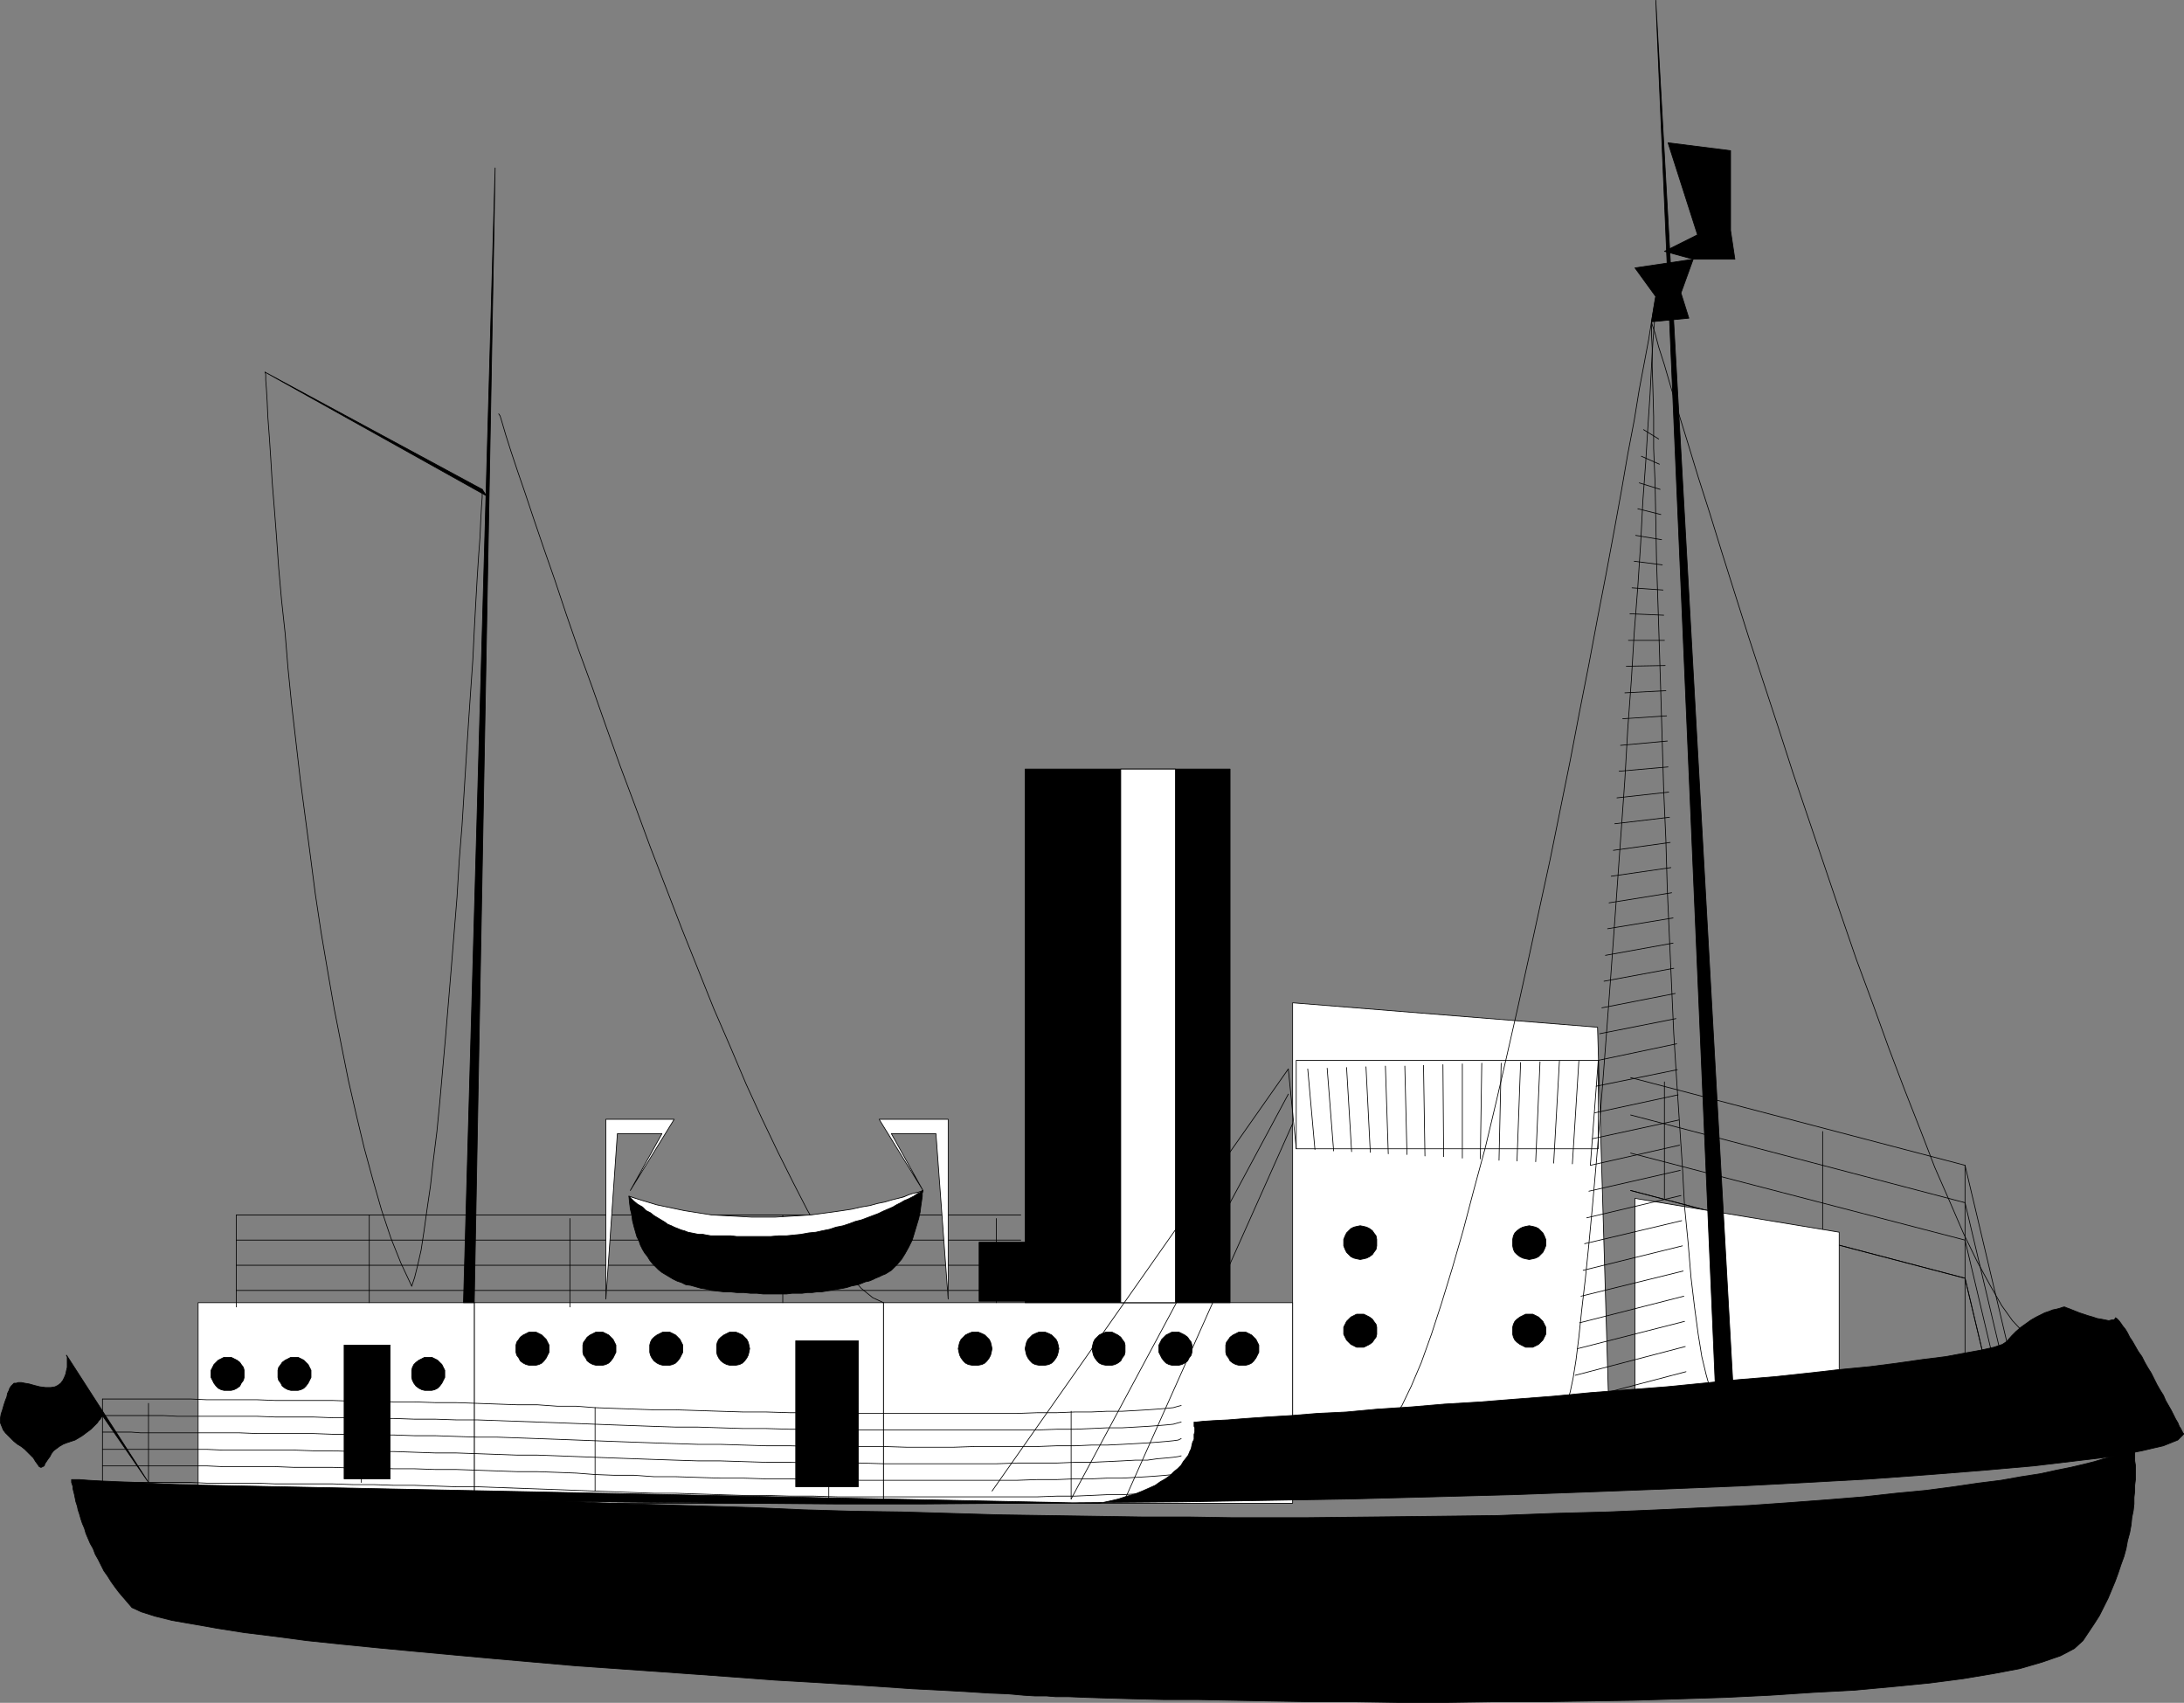 <?xml version="1.0" encoding="UTF-8" standalone="no"?>
<svg
   version="1.0"
   width="129.852mm"
   height="101.223mm"
   id="svg173"
   sodipodi:docname="Cargo Ship 02.wmf"
   xmlns:inkscape="http://www.inkscape.org/namespaces/inkscape"
   xmlns:sodipodi="http://sodipodi.sourceforge.net/DTD/sodipodi-0.dtd"
   xmlns="http://www.w3.org/2000/svg"
   xmlns:svg="http://www.w3.org/2000/svg">
  <rect width="100%" height="100%" fill="#808080" stroke="none"/>
  <sodipodi:namedview
     id="namedview173"
     pagecolor="#ffffff"
     bordercolor="#000000"
     borderopacity="0.25"
     inkscape:showpageshadow="2"
     inkscape:pageopacity="0.0"
     inkscape:pagecheckerboard="0"
     inkscape:deskcolor="#d1d1d1"
     inkscape:document-units="mm" />
  <defs
     id="defs1">
    <pattern
       id="WMFhbasepattern"
       patternUnits="userSpaceOnUse"
       width="6"
       height="6"
       x="0"
       y="0" />
  </defs>
  <path
     style="fill:none;stroke:#000000;stroke-width:0.162px;stroke-linecap:round;stroke-linejoin:round;stroke-miterlimit:4;stroke-dasharray:none;stroke-opacity:1"
     d="m 366.428,267.464 75.144,19.71 9.373,39.421"
     id="path1" />
  <path
     style="fill:#ffffff;fill-opacity:1;fill-rule:evenodd;stroke:none"
     d="m 358.994,230.79 -68.518,-5.493 v 98.391 h 71.266 z"
     id="path2" />
  <path
     style="fill:none;stroke:#000000;stroke-width:0.162px;stroke-linecap:round;stroke-linejoin:round;stroke-miterlimit:4;stroke-dasharray:none;stroke-opacity:1"
     d="m 358.994,230.79 -68.518,-5.493 v 98.391 h 71.266 l -2.747,-92.898"
     id="path3" />
  <path
     style="fill:#ffffff;fill-opacity:1;fill-rule:evenodd;stroke:none"
     d="m 198.525,292.668 h 91.95 v 45.076 h -91.95 z"
     id="path4" />
  <path
     style="fill:none;stroke:#000000;stroke-width:0.162px;stroke-linecap:round;stroke-linejoin:round;stroke-miterlimit:4;stroke-dasharray:none;stroke-opacity:1"
     d="m 198.525,292.668 h 91.95 v 45.076 h -91.95 v -45.076"
     id="path5" />
  <path
     style="fill:#ffffff;fill-opacity:1;fill-rule:evenodd;stroke:none"
     d="m 106.575,292.668 h 91.95 v 45.076 h -91.95 z"
     id="path6" />
  <path
     style="fill:none;stroke:#000000;stroke-width:0.162px;stroke-linecap:round;stroke-linejoin:round;stroke-miterlimit:4;stroke-dasharray:none;stroke-opacity:1"
     d="m 106.575,292.668 h 91.95 v 45.076 h -91.95 v -45.076"
     id="path7" />
  <path
     style="fill:#ffffff;fill-opacity:1;fill-rule:evenodd;stroke:none"
     d="m 44.521,292.668 h 62.054 V 337.743 H 44.521 Z"
     id="path8" />
  <path
     style="fill:none;stroke:#000000;stroke-width:0.162px;stroke-linecap:round;stroke-linejoin:round;stroke-miterlimit:4;stroke-dasharray:none;stroke-opacity:1"
     d="m 44.521,292.668 h 62.054 V 337.743 H 44.521 v -45.076"
     id="path9" />
  <path
     style="fill:#000000;fill-opacity:1;fill-rule:evenodd;stroke:none"
     d="m 230.361,172.789 h 46.056 v 119.879 h -46.056 z"
     id="path10" />
  <path
     style="fill:none;stroke:#000000;stroke-width:0.162px;stroke-linecap:round;stroke-linejoin:round;stroke-miterlimit:4;stroke-dasharray:none;stroke-opacity:1"
     d="m 230.361,172.789 h 46.056 V 292.668 H 230.361 V 172.789"
     id="path11" />
  <path
     style="fill:#ffffff;fill-opacity:1;fill-rule:evenodd;stroke:none"
     d="M 251.853,172.789 H 264.135 V 292.668 H 251.853 Z"
     id="path12" />
  <path
     style="fill:none;stroke:#000000;stroke-width:0.162px;stroke-linecap:round;stroke-linejoin:round;stroke-miterlimit:4;stroke-dasharray:none;stroke-opacity:1"
     d="M 251.853,172.789 H 264.135 V 292.668 H 251.853 V 172.789"
     id="path13" />
  <path
     style="fill:#000000;fill-opacity:1;fill-rule:evenodd;stroke:none"
     d="m 275.447,303.008 v -0.808 l 0.162,-0.646 0.485,-0.646 0.323,-0.485 0.646,-0.485 0.646,-0.323 0.646,-0.323 h 0.808 0.808 l 0.646,0.323 0.646,0.323 0.485,0.485 0.485,0.485 0.323,0.646 0.323,0.646 v 0.808 0.808 l -0.323,0.646 -0.323,0.646 -0.485,0.646 -0.485,0.485 -0.646,0.323 -0.646,0.162 h -0.808 -0.808 l -0.646,-0.162 -0.646,-0.323 -0.646,-0.485 -0.323,-0.646 -0.485,-0.646 -0.162,-0.646 z"
     id="path14" />
  <path
     style="fill:none;stroke:#000000;stroke-width:0.162px;stroke-linecap:round;stroke-linejoin:round;stroke-miterlimit:4;stroke-dasharray:none;stroke-opacity:1"
     d="m 275.447,303.008 v 0 -0.808 l 0.162,-0.646 0.485,-0.646 0.323,-0.485 0.646,-0.485 0.646,-0.323 0.646,-0.323 h 0.808 v 0 h 0.808 l 0.646,0.323 0.646,0.323 0.485,0.485 0.485,0.485 0.323,0.646 0.323,0.646 v 0.808 0 0.808 l -0.323,0.646 -0.323,0.646 -0.485,0.646 -0.485,0.485 -0.646,0.323 -0.646,0.162 h -0.808 v 0 h -0.808 l -0.646,-0.162 -0.646,-0.323 -0.646,-0.485 -0.323,-0.646 -0.485,-0.646 -0.162,-0.646 v -0.808"
     id="path15" />
  <path
     style="fill:#000000;fill-opacity:1;fill-rule:evenodd;stroke:none"
     d="m 260.418,303.008 v -0.808 l 0.323,-0.646 0.323,-0.646 0.485,-0.485 0.485,-0.485 0.646,-0.323 0.646,-0.323 h 0.808 0.808 l 0.646,0.323 0.646,0.323 0.646,0.485 0.323,0.485 0.485,0.646 0.162,0.646 v 0.808 0.808 l -0.162,0.646 -0.485,0.646 -0.323,0.646 -0.646,0.485 -0.646,0.323 -0.646,0.162 h -0.808 -0.808 l -0.646,-0.162 -0.646,-0.323 -0.485,-0.485 -0.485,-0.646 -0.323,-0.646 -0.323,-0.646 z"
     id="path16" />
  <path
     style="fill:none;stroke:#000000;stroke-width:0.162px;stroke-linecap:round;stroke-linejoin:round;stroke-miterlimit:4;stroke-dasharray:none;stroke-opacity:1"
     d="m 260.418,303.008 v 0 -0.808 l 0.323,-0.646 0.323,-0.646 0.485,-0.485 0.485,-0.485 0.646,-0.323 0.646,-0.323 h 0.808 v 0 h 0.808 l 0.646,0.323 0.646,0.323 0.646,0.485 0.323,0.485 0.485,0.646 0.162,0.646 v 0.808 0 0.808 l -0.162,0.646 -0.485,0.646 -0.323,0.646 -0.646,0.485 -0.646,0.323 -0.646,0.162 h -0.808 v 0 h -0.808 l -0.646,-0.162 -0.646,-0.323 -0.485,-0.485 -0.485,-0.646 -0.323,-0.646 -0.323,-0.646 v -0.808"
     id="path17" />
  <path
     style="fill:#000000;fill-opacity:1;fill-rule:evenodd;stroke:none"
     d="m 245.389,303.008 0.162,-0.808 0.162,-0.646 0.323,-0.646 0.485,-0.485 0.485,-0.485 0.646,-0.323 0.808,-0.323 h 0.646 0.808 l 0.646,0.323 0.646,0.323 0.646,0.485 0.323,0.485 0.485,0.646 0.162,0.646 v 0.808 0.808 l -0.162,0.646 -0.485,0.646 -0.323,0.646 -0.646,0.485 -0.646,0.323 -0.646,0.162 h -0.808 -0.646 l -0.808,-0.162 -0.646,-0.323 -0.485,-0.485 -0.485,-0.646 -0.323,-0.646 -0.162,-0.646 z"
     id="path18" />
  <path
     style="fill:none;stroke:#000000;stroke-width:0.162px;stroke-linecap:round;stroke-linejoin:round;stroke-miterlimit:4;stroke-dasharray:none;stroke-opacity:1"
     d="m 245.389,303.008 v 0 l 0.162,-0.808 0.162,-0.646 0.323,-0.646 0.485,-0.485 0.485,-0.485 0.646,-0.323 0.808,-0.323 h 0.646 v 0 h 0.808 l 0.646,0.323 0.646,0.323 0.646,0.485 0.323,0.485 0.485,0.646 0.162,0.646 v 0.808 0 0.808 l -0.162,0.646 -0.485,0.646 -0.323,0.646 -0.646,0.485 -0.646,0.323 -0.646,0.162 h -0.808 v 0 h -0.646 l -0.808,-0.162 -0.646,-0.323 -0.485,-0.485 -0.485,-0.646 -0.323,-0.646 -0.162,-0.646 -0.162,-0.808"
     id="path19" />
  <path
     style="fill:#000000;fill-opacity:1;fill-rule:evenodd;stroke:none"
     d="m 230.361,303.008 0.162,-0.808 0.162,-0.646 0.323,-0.646 0.485,-0.485 0.485,-0.485 0.646,-0.323 0.808,-0.323 h 0.808 0.646 l 0.808,0.323 0.646,0.323 0.485,0.485 0.485,0.485 0.323,0.646 0.162,0.646 0.162,0.808 -0.162,0.808 -0.162,0.646 -0.323,0.646 -0.485,0.646 -0.485,0.485 -0.646,0.323 -0.808,0.162 h -0.646 -0.808 l -0.808,-0.162 -0.646,-0.323 -0.485,-0.485 -0.485,-0.646 -0.323,-0.646 -0.162,-0.646 z"
     id="path20" />
  <path
     style="fill:none;stroke:#000000;stroke-width:0.162px;stroke-linecap:round;stroke-linejoin:round;stroke-miterlimit:4;stroke-dasharray:none;stroke-opacity:1"
     d="m 230.361,303.008 v 0 l 0.162,-0.808 0.162,-0.646 0.323,-0.646 0.485,-0.485 0.485,-0.485 0.646,-0.323 0.808,-0.323 h 0.808 v 0 h 0.646 l 0.808,0.323 0.646,0.323 0.485,0.485 0.485,0.485 0.323,0.646 0.162,0.646 0.162,0.808 v 0 l -0.162,0.808 -0.162,0.646 -0.323,0.646 -0.485,0.646 -0.485,0.485 -0.646,0.323 -0.808,0.162 h -0.646 v 0 h -0.808 l -0.808,-0.162 -0.646,-0.323 -0.485,-0.485 -0.485,-0.646 -0.323,-0.646 -0.162,-0.646 -0.162,-0.808"
     id="path21" />
  <path
     style="fill:#000000;fill-opacity:1;fill-rule:evenodd;stroke:none"
     d="m 215.332,303.008 0.162,-0.808 0.162,-0.646 0.323,-0.646 0.485,-0.485 0.485,-0.485 0.646,-0.323 0.808,-0.323 h 0.646 0.808 l 0.808,0.323 0.646,0.323 0.485,0.485 0.485,0.485 0.323,0.646 0.162,0.646 0.162,0.808 -0.162,0.808 -0.162,0.646 -0.323,0.646 -0.485,0.646 -0.485,0.485 -0.646,0.323 -0.808,0.162 h -0.808 -0.646 l -0.808,-0.162 -0.646,-0.323 -0.485,-0.485 -0.485,-0.646 -0.323,-0.646 -0.162,-0.646 z"
     id="path22" />
  <path
     style="fill:none;stroke:#000000;stroke-width:0.162px;stroke-linecap:round;stroke-linejoin:round;stroke-miterlimit:4;stroke-dasharray:none;stroke-opacity:1"
     d="m 215.332,303.008 v 0 l 0.162,-0.808 0.162,-0.646 0.323,-0.646 0.485,-0.485 0.485,-0.485 0.646,-0.323 0.808,-0.323 h 0.646 v 0 h 0.808 l 0.808,0.323 0.646,0.323 0.485,0.485 0.485,0.485 0.323,0.646 0.162,0.646 0.162,0.808 v 0 l -0.162,0.808 -0.162,0.646 -0.323,0.646 -0.485,0.646 -0.485,0.485 -0.646,0.323 -0.808,0.162 h -0.808 v 0 h -0.646 l -0.808,-0.162 -0.646,-0.323 -0.485,-0.485 -0.485,-0.646 -0.323,-0.646 -0.162,-0.646 -0.162,-0.808"
     id="path23" />
  <path
     style="fill:#000000;fill-opacity:1;fill-rule:evenodd;stroke:none"
     d="m 161.034,303.008 v -0.808 l 0.162,-0.646 0.323,-0.646 0.485,-0.485 0.646,-0.485 0.646,-0.323 0.646,-0.323 h 0.808 0.646 l 0.808,0.323 0.646,0.323 0.485,0.485 0.485,0.485 0.323,0.646 0.162,0.646 0.162,0.808 -0.162,0.808 -0.162,0.646 -0.323,0.646 -0.485,0.646 -0.485,0.485 -0.646,0.323 -0.808,0.162 h -0.646 -0.808 l -0.646,-0.162 -0.646,-0.323 -0.646,-0.485 -0.485,-0.646 -0.323,-0.646 -0.162,-0.646 z"
     id="path24" />
  <path
     style="fill:none;stroke:#000000;stroke-width:0.162px;stroke-linecap:round;stroke-linejoin:round;stroke-miterlimit:4;stroke-dasharray:none;stroke-opacity:1"
     d="m 161.034,303.008 v 0 -0.808 l 0.162,-0.646 0.323,-0.646 0.485,-0.485 0.646,-0.485 0.646,-0.323 0.646,-0.323 h 0.808 v 0 h 0.646 l 0.808,0.323 0.646,0.323 0.485,0.485 0.485,0.485 0.323,0.646 0.162,0.646 0.162,0.808 v 0 l -0.162,0.808 -0.162,0.646 -0.323,0.646 -0.485,0.646 -0.485,0.485 -0.646,0.323 -0.808,0.162 h -0.646 v 0 h -0.808 l -0.646,-0.162 -0.646,-0.323 -0.646,-0.485 -0.485,-0.646 -0.323,-0.646 -0.162,-0.646 v -0.808"
     id="path25" />
  <path
     style="fill:#000000;fill-opacity:1;fill-rule:evenodd;stroke:none"
     d="m 146.005,303.008 v -0.808 l 0.162,-0.646 0.323,-0.646 0.485,-0.485 0.646,-0.485 0.646,-0.323 0.646,-0.323 h 0.808 0.808 l 0.646,0.323 0.646,0.323 0.485,0.485 0.485,0.485 0.323,0.646 0.323,0.646 v 0.808 0.808 l -0.323,0.646 -0.323,0.646 -0.485,0.646 -0.485,0.485 -0.646,0.323 -0.646,0.162 h -0.808 -0.808 l -0.646,-0.162 -0.646,-0.323 -0.646,-0.485 -0.485,-0.646 -0.323,-0.646 -0.162,-0.646 z"
     id="path26" />
  <path
     style="fill:none;stroke:#000000;stroke-width:0.162px;stroke-linecap:round;stroke-linejoin:round;stroke-miterlimit:4;stroke-dasharray:none;stroke-opacity:1"
     d="m 146.005,303.008 v 0 -0.808 l 0.162,-0.646 0.323,-0.646 0.485,-0.485 0.646,-0.485 0.646,-0.323 0.646,-0.323 h 0.808 v 0 h 0.808 l 0.646,0.323 0.646,0.323 0.485,0.485 0.485,0.485 0.323,0.646 0.323,0.646 v 0.808 0 0.808 l -0.323,0.646 -0.323,0.646 -0.485,0.646 -0.485,0.485 -0.646,0.323 -0.646,0.162 h -0.808 v 0 h -0.808 l -0.646,-0.162 -0.646,-0.323 -0.646,-0.485 -0.485,-0.646 -0.323,-0.646 -0.162,-0.646 v -0.808"
     id="path27" />
  <path
     style="fill:#000000;fill-opacity:1;fill-rule:evenodd;stroke:none"
     d="m 130.977,303.008 v -0.808 l 0.162,-0.646 0.485,-0.646 0.323,-0.485 0.646,-0.485 0.646,-0.323 0.646,-0.323 h 0.808 0.808 l 0.646,0.323 0.646,0.323 0.485,0.485 0.485,0.485 0.323,0.646 0.323,0.646 v 0.808 0.808 l -0.323,0.646 -0.323,0.646 -0.485,0.646 -0.485,0.485 -0.646,0.323 -0.646,0.162 h -0.808 -0.808 l -0.646,-0.162 -0.646,-0.323 -0.646,-0.485 -0.323,-0.646 -0.485,-0.646 -0.162,-0.646 z"
     id="path28" />
  <path
     style="fill:none;stroke:#000000;stroke-width:0.162px;stroke-linecap:round;stroke-linejoin:round;stroke-miterlimit:4;stroke-dasharray:none;stroke-opacity:1"
     d="m 130.977,303.008 v 0 -0.808 l 0.162,-0.646 0.485,-0.646 0.323,-0.485 0.646,-0.485 0.646,-0.323 0.646,-0.323 h 0.808 v 0 h 0.808 l 0.646,0.323 0.646,0.323 0.485,0.485 0.485,0.485 0.323,0.646 0.323,0.646 v 0.808 0 0.808 l -0.323,0.646 -0.323,0.646 -0.485,0.646 -0.485,0.485 -0.646,0.323 -0.646,0.162 h -0.808 v 0 h -0.808 l -0.646,-0.162 -0.646,-0.323 -0.646,-0.485 -0.323,-0.646 -0.485,-0.646 -0.162,-0.646 v -0.808"
     id="path29" />
  <path
     style="fill:#000000;fill-opacity:1;fill-rule:evenodd;stroke:none"
     d="m 115.948,303.008 v -0.808 l 0.162,-0.646 0.485,-0.646 0.323,-0.485 0.646,-0.485 0.646,-0.323 0.646,-0.323 h 0.808 0.808 l 0.646,0.323 0.646,0.323 0.485,0.485 0.485,0.485 0.323,0.646 0.323,0.646 v 0.808 0.808 l -0.323,0.646 -0.323,0.646 -0.485,0.646 -0.485,0.485 -0.646,0.323 -0.646,0.162 h -0.808 -0.808 l -0.646,-0.162 -0.646,-0.323 -0.646,-0.485 -0.323,-0.646 -0.485,-0.646 -0.162,-0.646 z"
     id="path30" />
  <path
     style="fill:none;stroke:#000000;stroke-width:0.162px;stroke-linecap:round;stroke-linejoin:round;stroke-miterlimit:4;stroke-dasharray:none;stroke-opacity:1"
     d="m 115.948,303.008 v 0 -0.808 l 0.162,-0.646 0.485,-0.646 0.323,-0.485 0.646,-0.485 0.646,-0.323 0.646,-0.323 h 0.808 v 0 h 0.808 l 0.646,0.323 0.646,0.323 0.485,0.485 0.485,0.485 0.323,0.646 0.323,0.646 v 0.808 0 0.808 l -0.323,0.646 -0.323,0.646 -0.485,0.646 -0.485,0.485 -0.646,0.323 -0.646,0.162 h -0.808 v 0 h -0.808 l -0.646,-0.162 -0.646,-0.323 -0.646,-0.485 -0.323,-0.646 -0.485,-0.646 -0.162,-0.646 v -0.808"
     id="path31" />
  <path
     style="fill:#000000;fill-opacity:1;fill-rule:evenodd;stroke:none"
     d="m 92.516,308.662 v -0.808 l 0.162,-0.646 0.323,-0.646 0.485,-0.485 0.646,-0.485 0.646,-0.323 0.646,-0.323 h 0.808 0.808 l 0.646,0.323 0.646,0.323 0.485,0.485 0.485,0.485 0.323,0.646 0.323,0.646 v 0.808 0.808 l -0.323,0.646 -0.323,0.646 -0.485,0.646 -0.485,0.485 -0.646,0.323 -0.646,0.162 h -0.808 -0.808 l -0.646,-0.162 -0.646,-0.323 -0.646,-0.485 -0.485,-0.646 -0.323,-0.646 -0.162,-0.646 z"
     id="path32" />
  <path
     style="fill:none;stroke:#000000;stroke-width:0.162px;stroke-linecap:round;stroke-linejoin:round;stroke-miterlimit:4;stroke-dasharray:none;stroke-opacity:1"
     d="m 92.516,308.662 v 0 -0.808 l 0.162,-0.646 0.323,-0.646 0.485,-0.485 0.646,-0.485 0.646,-0.323 0.646,-0.323 h 0.808 v 0 h 0.808 l 0.646,0.323 0.646,0.323 0.485,0.485 0.485,0.485 0.323,0.646 0.323,0.646 v 0.808 0 0.808 l -0.323,0.646 -0.323,0.646 -0.485,0.646 -0.485,0.485 -0.646,0.323 -0.646,0.162 h -0.808 v 0 h -0.808 l -0.646,-0.162 -0.646,-0.323 -0.646,-0.485 -0.485,-0.646 -0.323,-0.646 -0.162,-0.646 v -0.808"
     id="path33" />
  <path
     style="fill:#ffffff;fill-opacity:1;fill-rule:evenodd;stroke:none"
     d="m 77.487,308.662 v -0.808 l 0.162,-0.646 0.485,-0.646 0.323,-0.485 0.646,-0.485 0.646,-0.323 0.646,-0.323 h 0.808 0.808 l 0.646,0.323 0.646,0.323 0.485,0.485 0.485,0.485 0.323,0.646 0.323,0.646 v 0.808 0.808 l -0.323,0.646 -0.323,0.646 -0.485,0.646 -0.485,0.485 -0.646,0.323 -0.646,0.162 H 81.204 80.396 l -0.646,-0.162 -0.646,-0.323 -0.646,-0.485 -0.323,-0.646 -0.485,-0.646 -0.162,-0.646 z"
     id="path34" />
  <path
     style="fill:none;stroke:#000000;stroke-width:0.162px;stroke-linecap:round;stroke-linejoin:round;stroke-miterlimit:4;stroke-dasharray:none;stroke-opacity:1"
     d="m 77.487,308.662 v 0 -0.808 l 0.162,-0.646 0.485,-0.646 0.323,-0.485 0.646,-0.485 0.646,-0.323 0.646,-0.323 h 0.808 v 0 h 0.808 l 0.646,0.323 0.646,0.323 0.485,0.485 0.485,0.485 0.323,0.646 0.323,0.646 v 0.808 0 0.808 l -0.323,0.646 -0.323,0.646 -0.485,0.646 -0.485,0.485 -0.646,0.323 -0.646,0.162 h -0.808 v 0 H 80.396 l -0.646,-0.162 -0.646,-0.323 -0.646,-0.485 -0.323,-0.646 -0.485,-0.646 -0.162,-0.646 v -0.808"
     id="path35" />
  <path
     style="fill:#000000;fill-opacity:1;fill-rule:evenodd;stroke:none"
     d="m 62.458,308.662 v -0.808 l 0.162,-0.646 0.485,-0.646 0.323,-0.485 0.646,-0.485 0.646,-0.323 0.646,-0.323 h 0.808 0.808 l 0.646,0.323 0.646,0.323 0.485,0.485 0.485,0.485 0.323,0.646 0.323,0.646 v 0.808 0.808 l -0.323,0.646 -0.323,0.646 -0.485,0.646 -0.485,0.485 -0.646,0.323 -0.646,0.162 h -0.808 -0.808 l -0.646,-0.162 -0.646,-0.323 -0.646,-0.485 -0.323,-0.646 -0.485,-0.646 -0.162,-0.646 z"
     id="path36" />
  <path
     style="fill:none;stroke:#000000;stroke-width:0.162px;stroke-linecap:round;stroke-linejoin:round;stroke-miterlimit:4;stroke-dasharray:none;stroke-opacity:1"
     d="m 62.458,308.662 v 0 -0.808 l 0.162,-0.646 0.485,-0.646 0.323,-0.485 0.646,-0.485 0.646,-0.323 0.646,-0.323 h 0.808 v 0 h 0.808 l 0.646,0.323 0.646,0.323 0.485,0.485 0.485,0.485 0.323,0.646 0.323,0.646 v 0.808 0 0.808 l -0.323,0.646 -0.323,0.646 -0.485,0.646 -0.485,0.485 -0.646,0.323 -0.646,0.162 h -0.808 v 0 h -0.808 l -0.646,-0.162 -0.646,-0.323 -0.646,-0.485 -0.323,-0.646 -0.485,-0.646 -0.162,-0.646 v -0.808"
     id="path37" />
  <path
     style="fill:#000000;fill-opacity:1;fill-rule:evenodd;stroke:none"
     d="m 47.43,308.662 v -0.808 l 0.323,-0.646 0.323,-0.646 0.485,-0.485 0.485,-0.485 0.646,-0.323 0.646,-0.323 h 0.808 0.808 l 0.646,0.323 0.646,0.323 0.646,0.485 0.323,0.485 0.485,0.646 0.162,0.646 v 0.808 0.808 l -0.162,0.646 -0.485,0.646 -0.323,0.646 -0.646,0.485 -0.646,0.323 -0.646,0.162 h -0.808 -0.808 l -0.646,-0.162 -0.646,-0.323 -0.485,-0.485 -0.485,-0.646 -0.323,-0.646 -0.323,-0.646 z"
     id="path38" />
  <path
     style="fill:none;stroke:#000000;stroke-width:0.162px;stroke-linecap:round;stroke-linejoin:round;stroke-miterlimit:4;stroke-dasharray:none;stroke-opacity:1"
     d="m 47.43,308.662 v 0 -0.808 l 0.323,-0.646 0.323,-0.646 0.485,-0.485 0.485,-0.485 0.646,-0.323 0.646,-0.323 h 0.808 v 0 h 0.808 l 0.646,0.323 0.646,0.323 0.646,0.485 0.323,0.485 0.485,0.646 0.162,0.646 v 0.808 0 0.808 l -0.162,0.646 -0.485,0.646 -0.323,0.646 -0.646,0.485 -0.646,0.323 -0.646,0.162 h -0.808 v 0 h -0.808 l -0.646,-0.162 -0.646,-0.323 -0.485,-0.485 -0.485,-0.646 -0.323,-0.646 -0.323,-0.646 v -0.808"
     id="path39" />
  <path
     style="fill:none;stroke:#000000;stroke-width:0.162px;stroke-linecap:round;stroke-linejoin:round;stroke-miterlimit:4;stroke-dasharray:none;stroke-opacity:1"
     d="m 289.506,240.16 -66.579,94.837"
     id="path40" />
  <path
     style="fill:none;stroke:#000000;stroke-width:0.162px;stroke-linecap:round;stroke-linejoin:round;stroke-miterlimit:4;stroke-dasharray:none;stroke-opacity:1"
     d="m 289.506,245.815 -48.803,90.959"
     id="path41" />
  <path
     style="fill:none;stroke:#000000;stroke-width:0.162px;stroke-linecap:round;stroke-linejoin:round;stroke-miterlimit:4;stroke-dasharray:none;stroke-opacity:1"
     d="m 290.476,252.439 -37.653,84.335"
     id="path42" />
  <path
     style="fill:none;stroke:#000000;stroke-width:0.162px;stroke-linecap:round;stroke-linejoin:round;stroke-miterlimit:4;stroke-dasharray:none;stroke-opacity:1"
     d="m 223.897,273.765 v 18.903"
     id="path43" />
  <path
     style="fill:none;stroke:#000000;stroke-width:0.162px;stroke-linecap:round;stroke-linejoin:round;stroke-miterlimit:4;stroke-dasharray:none;stroke-opacity:1"
     d="m 175.901,272.957 v 19.71"
     id="path44" />
  <path
     style="fill:none;stroke:#000000;stroke-width:0.162px;stroke-linecap:round;stroke-linejoin:round;stroke-miterlimit:4;stroke-dasharray:none;stroke-opacity:1"
     d="m 128.068,273.765 v 19.872"
     id="path45" />
  <path
     style="fill:none;stroke:#000000;stroke-width:0.162px;stroke-linecap:round;stroke-linejoin:round;stroke-miterlimit:4;stroke-dasharray:none;stroke-opacity:1"
     d="m 82.982,272.957 v 19.71"
     id="path46" />
  <path
     style="fill:none;stroke:#000000;stroke-width:0.162px;stroke-linecap:round;stroke-linejoin:round;stroke-miterlimit:4;stroke-dasharray:none;stroke-opacity:1"
     d="m 53.086,272.957 v 20.68"
     id="path47" />
  <path
     style="fill:none;stroke:#000000;stroke-width:0.162px;stroke-linecap:round;stroke-linejoin:round;stroke-miterlimit:4;stroke-dasharray:none;stroke-opacity:1"
     d="m 53.086,272.957 h 176.305"
     id="path48" />
  <path
     style="fill:none;stroke:#000000;stroke-width:0.162px;stroke-linecap:round;stroke-linejoin:round;stroke-miterlimit:4;stroke-dasharray:none;stroke-opacity:1"
     d="m 53.086,278.612 h 176.305"
     id="path49" />
  <path
     style="fill:none;stroke:#000000;stroke-width:0.162px;stroke-linecap:round;stroke-linejoin:round;stroke-miterlimit:4;stroke-dasharray:none;stroke-opacity:1"
     d="m 53.086,284.267 h 176.305"
     id="path50" />
  <path
     style="fill:none;stroke:#000000;stroke-width:0.162px;stroke-linecap:round;stroke-linejoin:round;stroke-miterlimit:4;stroke-dasharray:none;stroke-opacity:1"
     d="m 53.086,289.921 h 176.305"
     id="path51" />
  <path
     style="fill:none;stroke:#000000;stroke-width:0.162px;stroke-linecap:round;stroke-linejoin:round;stroke-miterlimit:4;stroke-dasharray:none;stroke-opacity:1"
     d="m 366.428,242.099 75.144,19.71 9.373,39.583"
     id="path52" />
  <path
     style="fill:none;stroke:#000000;stroke-width:0.162px;stroke-linecap:round;stroke-linejoin:round;stroke-miterlimit:4;stroke-dasharray:none;stroke-opacity:1"
     d="m 374.023,243.068 v 26.173"
     id="path53" />
  <path
     style="fill:none;stroke:#000000;stroke-width:0.162px;stroke-linecap:round;stroke-linejoin:round;stroke-miterlimit:4;stroke-dasharray:none;stroke-opacity:1"
     d="m 409.575,254.216 v 22.619"
     id="path54" />
  <path
     style="fill:none;stroke:#000000;stroke-width:0.162px;stroke-linecap:round;stroke-linejoin:round;stroke-miterlimit:4;stroke-dasharray:none;stroke-opacity:1"
     d="m 441.572,261.81 v 42.168"
     id="path55" />
  <path
     style="fill:none;stroke:#000000;stroke-width:0.162px;stroke-linecap:round;stroke-linejoin:round;stroke-miterlimit:4;stroke-dasharray:none;stroke-opacity:1"
     d="m 366.428,250.5 75.144,19.71 9.373,39.583"
     id="path56" />
  <path
     style="fill:none;stroke:#000000;stroke-width:0.162px;stroke-linecap:round;stroke-linejoin:round;stroke-miterlimit:4;stroke-dasharray:none;stroke-opacity:1"
     d="m 366.428,259.063 75.144,19.549 9.373,39.583"
     id="path57" />
  <path
     style="fill:none;stroke:#000000;stroke-width:0.162px;stroke-linecap:round;stroke-linejoin:round;stroke-miterlimit:4;stroke-dasharray:none;stroke-opacity:1"
     d="m 366.428,267.464 75.144,19.71 9.373,39.421"
     id="path58" />
  <path
     style="fill:#ffffff;fill-opacity:1;fill-rule:evenodd;stroke:none"
     d="m 413.292,276.835 -45.894,-7.593 v 47.822 h 45.894 z"
     id="path59" />
  <path
     style="fill:none;stroke:#000000;stroke-width:0.162px;stroke-linecap:round;stroke-linejoin:round;stroke-miterlimit:4;stroke-dasharray:none;stroke-opacity:1"
     d="m 413.292,276.835 -45.894,-7.593 v 47.822 h 45.894 v -40.229"
     id="path60" />
  <path
     style="fill:#000000;fill-opacity:1;fill-rule:evenodd;stroke:none"
     d="M 389.86,319.002 372.084,0.08 386.143,327.403 Z"
     id="path61" />
  <path
     style="fill:none;stroke:#000000;stroke-width:0.162px;stroke-linecap:round;stroke-linejoin:round;stroke-miterlimit:4;stroke-dasharray:none;stroke-opacity:1"
     d="M 389.86,319.002 372.084,0.08 386.143,327.403 l 3.717,-8.401"
     id="path62" />
  <path
     style="fill:#000000;fill-opacity:1;fill-rule:evenodd;stroke:none"
     d="m 380.487,58.242 h 9.373 l -0.97,-6.462 v 0 -17.933 l -14.059,-1.777 6.626,20.68 -7.434,3.716 z"
     id="path63" />
  <path
     style="fill:none;stroke:#000000;stroke-width:0.162px;stroke-linecap:round;stroke-linejoin:round;stroke-miterlimit:4;stroke-dasharray:none;stroke-opacity:1"
     d="m 380.487,58.242 h 9.373 l -0.97,-6.462 v 0 -17.933 l -14.059,-1.777 6.626,20.68 -7.434,3.716 6.464,1.777"
     id="path64" />
  <path
     style="fill:#000000;fill-opacity:1;fill-rule:evenodd;stroke:none"
     d="m 380.487,58.242 -13.09,1.939 4.686,6.462 -0.97,5.655 8.403,-0.808 -1.778,-5.655 z"
     id="path65" />
  <path
     style="fill:none;stroke:#000000;stroke-width:0.162px;stroke-linecap:round;stroke-linejoin:round;stroke-miterlimit:4;stroke-dasharray:none;stroke-opacity:1"
     d="m 380.487,58.242 -13.09,1.939 4.686,6.462 -0.97,5.655 8.403,-0.808 -1.778,-5.655 2.747,-7.593"
     id="path66" />
  <path
     style="fill:none;stroke:#000000;stroke-width:0.162px;stroke-linecap:round;stroke-linejoin:round;stroke-miterlimit:4;stroke-dasharray:none;stroke-opacity:1"
     d="m 372.084,66.643 v 0 l -0.162,0.646 -0.323,1.939 -0.485,3.07 -0.646,4.039 -0.97,5.17 -1.131,5.978 -1.131,6.947 -1.454,7.593 -1.454,8.401 -1.616,8.886 -1.778,9.532 -1.939,10.017 -1.939,10.34 -2.101,10.663 -2.101,10.986 -2.262,11.148 -2.262,11.148 -2.424,11.148 -2.424,11.148 -2.424,10.986 -2.424,10.663 -2.424,10.501 -2.424,10.178 -2.586,9.532 -2.424,9.209 -2.424,8.401 -2.424,7.917 -2.262,6.947 -2.262,6.301 -2.262,5.332 -2.101,4.362 -2.101,3.231"
     id="path67" />
  <path
     style="fill:none;stroke:#000000;stroke-width:0.162px;stroke-linecap:round;stroke-linejoin:round;stroke-miterlimit:4;stroke-dasharray:none;stroke-opacity:1"
     d="m 371.114,72.298 v 0 l 0.162,0.646 0.646,1.939 0.808,3.07 1.293,4.039 1.454,5.008 1.778,5.978 2.101,6.786 2.262,7.432 2.586,8.078 2.747,8.886 2.909,9.209 3.07,9.694 3.232,9.855 3.394,10.34 3.394,10.501 3.555,10.501 3.555,10.501 3.555,10.501 3.555,10.34 3.717,10.017 3.555,9.855 3.555,9.371 3.555,9.047 3.232,8.401 3.394,7.755 3.07,7.109 3.07,6.301 2.909,5.332 2.586,4.524 2.424,3.393 2.262,2.423 2.101,1.131"
     id="path68" />
  <path
     style="fill:none;stroke:#000000;stroke-width:0.162px;stroke-linecap:round;stroke-linejoin:round;stroke-miterlimit:4;stroke-dasharray:none;stroke-opacity:1"
     d="m 372.084,66.643 v 0 0.808 l -0.162,1.939 -0.162,3.231 -0.323,4.201 -0.323,5.493 -0.323,6.301 -0.485,7.27 -0.485,7.917 -0.646,8.724 -0.485,9.371 -0.646,9.855 -0.808,10.34 -0.646,10.663 -0.808,10.986 -0.646,11.309 -0.808,11.309 -0.808,11.309 -0.808,11.309 -0.808,11.148 -0.808,10.825 -0.808,10.663 -0.808,10.34 -0.808,9.694 -0.808,9.209 -0.808,8.563 -0.808,7.917 -0.808,6.947 -0.646,6.139 -0.646,5.17 -0.646,4.039 -0.646,3.07 -0.485,1.616"
     id="path69" />
  <path
     style="fill:none;stroke:#000000;stroke-width:0.162px;stroke-linecap:round;stroke-linejoin:round;stroke-miterlimit:4;stroke-dasharray:none;stroke-opacity:1"
     d="m 371.114,72.298 v 0 0.808 1.939 l 0.162,3.07 v 4.201 l 0.162,5.17 0.162,6.139 v 7.109 l 0.323,7.755 0.162,8.401 0.162,9.047 0.323,9.694 0.323,10.017 0.323,10.34 0.323,10.825 0.323,10.825 0.485,10.986 0.323,11.148 0.485,10.986 0.485,10.825 0.485,10.663 0.646,10.34 0.646,9.855 0.646,9.532 0.485,9.047 0.808,8.24 0.646,7.755 0.808,6.786 0.808,5.978 0.808,5.008 0.97,4.039 0.808,2.908 0.97,1.616"
     id="path70" />
  <path
     style="fill:none;stroke:#000000;stroke-width:0.162px;stroke-linecap:round;stroke-linejoin:round;stroke-miterlimit:4;stroke-dasharray:none;stroke-opacity:1"
     d="m 378.871,308.178 -25.21,6.624"
     id="path71" />
  <path
     style="fill:none;stroke:#000000;stroke-width:0.162px;stroke-linecap:round;stroke-linejoin:round;stroke-miterlimit:4;stroke-dasharray:none;stroke-opacity:1"
     d="m 353.984,308.985 24.725,-6.462"
     id="path72" />
  <path
     style="fill:none;stroke:#000000;stroke-width:0.162px;stroke-linecap:round;stroke-linejoin:round;stroke-miterlimit:4;stroke-dasharray:none;stroke-opacity:1"
     d="m 354.469,303.008 24.078,-6.139"
     id="path73" />
  <path
     style="fill:none;stroke:#000000;stroke-width:0.162px;stroke-linecap:round;stroke-linejoin:round;stroke-miterlimit:4;stroke-dasharray:none;stroke-opacity:1"
     d="m 354.954,297.191 23.432,-5.978"
     id="path74" />
  <path
     style="fill:none;stroke:#000000;stroke-width:0.162px;stroke-linecap:round;stroke-linejoin:round;stroke-miterlimit:4;stroke-dasharray:none;stroke-opacity:1"
     d="m 355.277,291.214 22.947,-5.655"
     id="path75" />
  <path
     style="fill:none;stroke:#000000;stroke-width:0.162px;stroke-linecap:round;stroke-linejoin:round;stroke-miterlimit:4;stroke-dasharray:none;stroke-opacity:1"
     d="m 355.762,285.398 22.301,-5.493"
     id="path76" />
  <path
     style="fill:none;stroke:#000000;stroke-width:0.162px;stroke-linecap:round;stroke-linejoin:round;stroke-miterlimit:4;stroke-dasharray:none;stroke-opacity:1"
     d="m 356.085,279.42 21.816,-5.17"
     id="path77" />
  <path
     style="fill:none;stroke:#000000;stroke-width:0.162px;stroke-linecap:round;stroke-linejoin:round;stroke-miterlimit:4;stroke-dasharray:none;stroke-opacity:1"
     d="m 356.57,273.604 21.17,-5.008"
     id="path78" />
  <path
     style="fill:none;stroke:#000000;stroke-width:0.162px;stroke-linecap:round;stroke-linejoin:round;stroke-miterlimit:4;stroke-dasharray:none;stroke-opacity:1"
     d="m 357.055,267.626 20.523,-4.685"
     id="path79" />
  <path
     style="fill:none;stroke:#000000;stroke-width:0.162px;stroke-linecap:round;stroke-linejoin:round;stroke-miterlimit:4;stroke-dasharray:none;stroke-opacity:1"
     d="m 357.378,261.81 20.038,-4.524"
     id="path80" />
  <path
     style="fill:none;stroke:#000000;stroke-width:0.162px;stroke-linecap:round;stroke-linejoin:round;stroke-miterlimit:4;stroke-dasharray:none;stroke-opacity:1"
     d="m 357.863,255.832 19.392,-4.201"
     id="path81" />
  <path
     style="fill:none;stroke:#000000;stroke-width:0.162px;stroke-linecap:round;stroke-linejoin:round;stroke-miterlimit:4;stroke-dasharray:none;stroke-opacity:1"
     d="m 358.348,250.016 18.746,-4.039"
     id="path82" />
  <path
     style="fill:none;stroke:#000000;stroke-width:0.162px;stroke-linecap:round;stroke-linejoin:round;stroke-miterlimit:4;stroke-dasharray:none;stroke-opacity:1"
     d="m 358.671,244.038 18.261,-3.716"
     id="path83" />
  <path
     style="fill:none;stroke:#000000;stroke-width:0.162px;stroke-linecap:round;stroke-linejoin:round;stroke-miterlimit:4;stroke-dasharray:none;stroke-opacity:1"
     d="m 359.156,238.222 17.614,-3.716"
     id="path84" />
  <path
     style="fill:none;stroke:#000000;stroke-width:0.162px;stroke-linecap:round;stroke-linejoin:round;stroke-miterlimit:4;stroke-dasharray:none;stroke-opacity:1"
     d="m 359.479,232.244 17.13,-3.393"
     id="path85" />
  <path
     style="fill:none;stroke:#000000;stroke-width:0.162px;stroke-linecap:round;stroke-linejoin:round;stroke-miterlimit:4;stroke-dasharray:none;stroke-opacity:1"
     d="m 359.964,226.428 16.483,-3.231"
     id="path86" />
  <path
     style="fill:none;stroke:#000000;stroke-width:0.162px;stroke-linecap:round;stroke-linejoin:round;stroke-miterlimit:4;stroke-dasharray:none;stroke-opacity:1"
     d="m 360.448,220.45 15.675,-2.908"
     id="path87" />
  <path
     style="fill:none;stroke:#000000;stroke-width:0.162px;stroke-linecap:round;stroke-linejoin:round;stroke-miterlimit:4;stroke-dasharray:none;stroke-opacity:1"
     d="m 360.772,214.634 15.19,-2.747"
     id="path88" />
  <path
     style="fill:none;stroke:#000000;stroke-width:0.162px;stroke-linecap:round;stroke-linejoin:round;stroke-miterlimit:4;stroke-dasharray:none;stroke-opacity:1"
     d="m 361.256,208.656 14.706,-2.423"
     id="path89" />
  <path
     style="fill:none;stroke:#000000;stroke-width:0.162px;stroke-linecap:round;stroke-linejoin:round;stroke-miterlimit:4;stroke-dasharray:none;stroke-opacity:1"
     d="m 361.58,202.84 14.059,-2.262"
     id="path90" />
  <path
     style="fill:none;stroke:#000000;stroke-width:0.162px;stroke-linecap:round;stroke-linejoin:round;stroke-miterlimit:4;stroke-dasharray:none;stroke-opacity:1"
     d="m 362.064,196.862 13.413,-1.939"
     id="path91" />
  <path
     style="fill:none;stroke:#000000;stroke-width:0.162px;stroke-linecap:round;stroke-linejoin:round;stroke-miterlimit:4;stroke-dasharray:none;stroke-opacity:1"
     d="m 362.549,191.046 12.766,-1.777"
     id="path92" />
  <path
     style="fill:none;stroke:#000000;stroke-width:0.162px;stroke-linecap:round;stroke-linejoin:round;stroke-miterlimit:4;stroke-dasharray:none;stroke-opacity:1"
     d="m 362.872,185.068 12.282,-1.454"
     id="path93" />
  <path
     style="fill:none;stroke:#000000;stroke-width:0.162px;stroke-linecap:round;stroke-linejoin:round;stroke-miterlimit:4;stroke-dasharray:none;stroke-opacity:1"
     d="m 363.357,179.252 11.635,-1.292"
     id="path94" />
  <path
     style="fill:none;stroke:#000000;stroke-width:0.162px;stroke-linecap:round;stroke-linejoin:round;stroke-miterlimit:4;stroke-dasharray:none;stroke-opacity:1"
     d="m 363.842,173.274 10.989,-0.969"
     id="path95" />
  <path
     style="fill:none;stroke:#000000;stroke-width:0.162px;stroke-linecap:round;stroke-linejoin:round;stroke-miterlimit:4;stroke-dasharray:none;stroke-opacity:1"
     d="m 364.165,167.458 10.504,-0.969"
     id="path96" />
  <path
     style="fill:none;stroke:#000000;stroke-width:0.162px;stroke-linecap:round;stroke-linejoin:round;stroke-miterlimit:4;stroke-dasharray:none;stroke-opacity:1"
     d="m 364.65,161.48 9.858,-0.646"
     id="path97" />
  <path
     style="fill:none;stroke:#000000;stroke-width:0.162px;stroke-linecap:round;stroke-linejoin:round;stroke-miterlimit:4;stroke-dasharray:none;stroke-opacity:1"
     d="m 365.135,155.664 9.211,-0.485"
     id="path98" />
  <path
     style="fill:none;stroke:#000000;stroke-width:0.162px;stroke-linecap:round;stroke-linejoin:round;stroke-miterlimit:4;stroke-dasharray:none;stroke-opacity:1"
     d="m 365.458,149.686 8.726,-0.162"
     id="path99" />
  <path
     style="fill:none;stroke:#000000;stroke-width:0.162px;stroke-linecap:round;stroke-linejoin:round;stroke-miterlimit:4;stroke-dasharray:none;stroke-opacity:1"
     d="m 365.943,143.87 h 8.08"
     id="path100" />
  <path
     style="fill:none;stroke:#000000;stroke-width:0.162px;stroke-linecap:round;stroke-linejoin:round;stroke-miterlimit:4;stroke-dasharray:none;stroke-opacity:1"
     d="m 366.266,137.892 7.595,0.323"
     id="path101" />
  <path
     style="fill:none;stroke:#000000;stroke-width:0.162px;stroke-linecap:round;stroke-linejoin:round;stroke-miterlimit:4;stroke-dasharray:none;stroke-opacity:1"
     d="m 366.751,132.076 6.949,0.485"
     id="path102" />
  <path
     style="fill:none;stroke:#000000;stroke-width:0.162px;stroke-linecap:round;stroke-linejoin:round;stroke-miterlimit:4;stroke-dasharray:none;stroke-opacity:1"
     d="m 367.236,126.098 6.302,0.808"
     id="path103" />
  <path
     style="fill:none;stroke:#000000;stroke-width:0.162px;stroke-linecap:round;stroke-linejoin:round;stroke-miterlimit:4;stroke-dasharray:none;stroke-opacity:1"
     d="m 367.559,120.282 5.818,0.969"
     id="path104" />
  <path
     style="fill:none;stroke:#000000;stroke-width:0.162px;stroke-linecap:round;stroke-linejoin:round;stroke-miterlimit:4;stroke-dasharray:none;stroke-opacity:1"
     d="m 368.044,114.304 5.171,1.292"
     id="path105" />
  <path
     style="fill:none;stroke:#000000;stroke-width:0.162px;stroke-linecap:round;stroke-linejoin:round;stroke-miterlimit:4;stroke-dasharray:none;stroke-opacity:1"
     d="m 368.367,108.488 4.686,1.454"
     id="path106" />
  <path
     style="fill:none;stroke:#000000;stroke-width:0.162px;stroke-linecap:round;stroke-linejoin:round;stroke-miterlimit:4;stroke-dasharray:none;stroke-opacity:1"
     d="m 368.852,102.51 4.04,1.777"
     id="path107" />
  <path
     style="fill:none;stroke:#000000;stroke-width:0.162px;stroke-linecap:round;stroke-linejoin:round;stroke-miterlimit:4;stroke-dasharray:none;stroke-opacity:1"
     d="m 369.336,96.532 3.394,2.1"
     id="path108" />
  <path
     style="fill:none;stroke:#000000;stroke-width:0.162px;stroke-linecap:round;stroke-linejoin:round;stroke-miterlimit:4;stroke-dasharray:none;stroke-opacity:1"
     d="m 291.284,238.222 h 67.872 v 19.872 h -67.872 v -19.872"
     id="path109" />
  <path
     style="fill:none;stroke:#000000;stroke-width:0.162px;stroke-linecap:round;stroke-linejoin:round;stroke-miterlimit:4;stroke-dasharray:none;stroke-opacity:1"
     d="M 359.156,238.222 357.378,261.81"
     id="path110" />
  <path
     style="fill:none;stroke:#000000;stroke-width:0.162px;stroke-linecap:round;stroke-linejoin:round;stroke-miterlimit:4;stroke-dasharray:none;stroke-opacity:1"
     d="m 353.338,261.486 1.454,-23.103"
     id="path111" />
  <path
     style="fill:none;stroke:#000000;stroke-width:0.162px;stroke-linecap:round;stroke-linejoin:round;stroke-miterlimit:4;stroke-dasharray:none;stroke-opacity:1"
     d="m 349.136,261.325 1.293,-22.942"
     id="path112" />
  <path
     style="fill:none;stroke:#000000;stroke-width:0.162px;stroke-linecap:round;stroke-linejoin:round;stroke-miterlimit:4;stroke-dasharray:none;stroke-opacity:1"
     d="m 345.096,261.002 0.97,-22.457"
     id="path113" />
  <path
     style="fill:none;stroke:#000000;stroke-width:0.162px;stroke-linecap:round;stroke-linejoin:round;stroke-miterlimit:4;stroke-dasharray:none;stroke-opacity:1"
     d="m 340.895,260.84 0.808,-22.134"
     id="path114" />
  <path
     style="fill:none;stroke:#000000;stroke-width:0.162px;stroke-linecap:round;stroke-linejoin:round;stroke-miterlimit:4;stroke-dasharray:none;stroke-opacity:1"
     d="m 336.855,260.679 0.485,-21.811"
     id="path115" />
  <path
     style="fill:none;stroke:#000000;stroke-width:0.162px;stroke-linecap:round;stroke-linejoin:round;stroke-miterlimit:4;stroke-dasharray:none;stroke-opacity:1"
     d="m 332.653,260.355 0.323,-21.488"
     id="path116" />
  <path
     style="fill:none;stroke:#000000;stroke-width:0.162px;stroke-linecap:round;stroke-linejoin:round;stroke-miterlimit:4;stroke-dasharray:none;stroke-opacity:1"
     d="M 328.613,260.194 V 239.029"
     id="path117" />
  <path
     style="fill:none;stroke:#000000;stroke-width:0.162px;stroke-linecap:round;stroke-linejoin:round;stroke-miterlimit:4;stroke-dasharray:none;stroke-opacity:1"
     d="m 324.412,259.871 -0.162,-20.68"
     id="path118" />
  <path
     style="fill:none;stroke:#000000;stroke-width:0.162px;stroke-linecap:round;stroke-linejoin:round;stroke-miterlimit:4;stroke-dasharray:none;stroke-opacity:1"
     d="m 320.21,259.709 -0.323,-20.357"
     id="path119" />
  <path
     style="fill:none;stroke:#000000;stroke-width:0.162px;stroke-linecap:round;stroke-linejoin:round;stroke-miterlimit:4;stroke-dasharray:none;stroke-opacity:1"
     d="m 316.17,259.386 -0.485,-19.872"
     id="path120" />
  <path
     style="fill:none;stroke:#000000;stroke-width:0.162px;stroke-linecap:round;stroke-linejoin:round;stroke-miterlimit:4;stroke-dasharray:none;stroke-opacity:1"
     d="m 311.968,259.225 -0.646,-19.71"
     id="path121" />
  <path
     style="fill:none;stroke:#000000;stroke-width:0.162px;stroke-linecap:round;stroke-linejoin:round;stroke-miterlimit:4;stroke-dasharray:none;stroke-opacity:1"
     d="m 307.928,258.901 -0.97,-19.226"
     id="path122" />
  <path
     style="fill:none;stroke:#000000;stroke-width:0.162px;stroke-linecap:round;stroke-linejoin:round;stroke-miterlimit:4;stroke-dasharray:none;stroke-opacity:1"
     d="m 303.727,258.74 -1.131,-18.903"
     id="path123" />
  <path
     style="fill:none;stroke:#000000;stroke-width:0.162px;stroke-linecap:round;stroke-linejoin:round;stroke-miterlimit:4;stroke-dasharray:none;stroke-opacity:1"
     d="m 299.687,258.578 -1.454,-18.58"
     id="path124" />
  <path
     style="fill:none;stroke:#000000;stroke-width:0.162px;stroke-linecap:round;stroke-linejoin:round;stroke-miterlimit:4;stroke-dasharray:none;stroke-opacity:1"
     d="m 295.485,258.255 -1.616,-18.095"
     id="path125" />
  <path
     style="fill:none;stroke:#000000;stroke-width:0.162px;stroke-linecap:round;stroke-linejoin:round;stroke-miterlimit:4;stroke-dasharray:none;stroke-opacity:1"
     d="m 289.506,240.16 1.778,17.933"
     id="path126" />
  <path
     style="fill:#000000;fill-opacity:1;fill-rule:evenodd;stroke:none"
     d="m 77.326,302.2 h 10.342 v 30.05 H 77.326 Z"
     id="path127" />
  <path
     style="fill:none;stroke:#000000;stroke-width:0.162px;stroke-linecap:round;stroke-linejoin:round;stroke-miterlimit:4;stroke-dasharray:none;stroke-opacity:1"
     d="m 77.326,302.2 h 10.342 v 30.05 H 77.326 v -30.05"
     id="path128" />
  <path
     style="fill:#000000;fill-opacity:1;fill-rule:evenodd;stroke:none"
     d="m 178.81,301.231 h 14.059 v 32.797 H 178.81 Z"
     id="path129" />
  <path
     style="fill:none;stroke:#000000;stroke-width:0.162px;stroke-linecap:round;stroke-linejoin:round;stroke-miterlimit:4;stroke-dasharray:none;stroke-opacity:1"
     d="m 178.81,301.231 h 14.059 v 32.797 H 178.81 v -32.797"
     id="path130" />
  <path
     style="fill:#000000;fill-opacity:1;fill-rule:evenodd;stroke:none"
     d="M 106.575,292.668 111.261,37.724 104.151,292.668 Z"
     id="path131" />
  <path
     style="fill:none;stroke:#000000;stroke-width:0.162px;stroke-linecap:round;stroke-linejoin:round;stroke-miterlimit:4;stroke-dasharray:none;stroke-opacity:1"
     d="m 106.575,292.668 4.686,-254.944 -7.11,254.944 h 2.424"
     id="path132" />
  <path
     style="fill:#000000;fill-opacity:1;fill-rule:evenodd;stroke:none"
     d="M 108.353,109.942 59.55,83.607 109.322,111.396 Z"
     id="path133" />
  <path
     style="fill:none;stroke:#000000;stroke-width:0.162px;stroke-linecap:round;stroke-linejoin:round;stroke-miterlimit:4;stroke-dasharray:none;stroke-opacity:1"
     d="m 108.353,109.942 -48.803,-26.335 49.773,27.789 -0.97,-1.454"
     id="path134" />
  <path
     style="fill:none;stroke:#000000;stroke-width:0.162px;stroke-linecap:round;stroke-linejoin:round;stroke-miterlimit:4;stroke-dasharray:none;stroke-opacity:1"
     d="m 59.55,83.607 v 0 l 0.162,0.485 v 1.292 l 0.162,2.1 0.162,2.747 0.162,3.554 0.323,4.362 0.323,4.847 0.323,5.332 0.485,5.978 0.485,6.301 0.485,6.947 0.646,7.27 0.808,7.432 0.646,7.917 0.808,8.078 0.97,8.401 0.97,8.401 1.131,8.563 1.131,8.563 1.131,8.724 1.293,8.563 1.454,8.563 1.454,8.401 1.616,8.24 1.616,8.078 1.778,7.755 1.778,7.432 1.939,7.109 1.939,6.786 2.101,6.301 2.262,5.655 2.424,5.17"
     id="path135" />
  <path
     style="fill:none;stroke:#000000;stroke-width:0.162px;stroke-linecap:round;stroke-linejoin:round;stroke-miterlimit:4;stroke-dasharray:none;stroke-opacity:1"
     d="m 108.353,109.942 v 0 0.323 1.454 l -0.162,2.262 -0.162,2.908 -0.162,3.716 -0.323,4.362 -0.323,5.008 -0.323,5.655 -0.323,5.978 -0.323,6.624 -0.485,6.947 -0.485,7.109 -0.485,7.593 -0.485,7.755 -0.485,7.755 -0.646,8.078 -0.485,8.078 -0.646,7.917 -0.646,8.078 -0.646,7.755 -0.646,7.755 -0.646,7.27 -0.646,7.27 -0.646,6.624 -0.808,6.462 -0.646,5.816 -0.808,5.493 -0.646,4.685 -0.646,4.201 -0.808,3.554 -0.646,2.585 -0.646,1.939"
     id="path136" />
  <path
     style="fill:none;stroke:#000000;stroke-width:0.162px;stroke-linecap:round;stroke-linejoin:round;stroke-miterlimit:4;stroke-dasharray:none;stroke-opacity:1"
     d="m 112.069,92.978 v 0 l 0.323,0.485 0.485,1.616 0.808,2.747 1.131,3.554 1.454,4.362 1.778,5.17 1.939,5.816 2.262,6.624 2.424,6.947 2.586,7.755 2.747,7.917 3.07,8.401 3.07,8.724 3.232,9.047 3.394,9.047 3.394,9.209 3.555,9.209 3.555,9.209 3.555,8.886 3.555,8.886 3.717,8.563 3.555,8.401 3.555,7.755 3.555,7.432 3.394,6.786 3.232,6.301 3.232,5.655 3.07,4.847 3.07,3.877 2.747,3.231 2.586,2.1 2.424,1.131"
     id="path137" />
  <path
     style="fill:#000000;fill-opacity:1;fill-rule:evenodd;stroke:none"
     d="m 207.413,267.464 h -0.162 l -0.162,0.162 -0.485,0.162 -0.646,0.162 -0.808,0.323 -0.97,0.323 -1.131,0.323 -1.293,0.485 -1.293,0.485 -1.616,0.485 -1.616,0.323 -1.778,0.485 -1.939,0.485 -2.101,0.485 -2.101,0.323 -2.262,0.323 -2.424,0.485 -2.424,0.323 -2.586,0.162 -2.586,0.162 -2.747,0.162 h -2.747 -2.747 l -2.909,-0.162 -2.909,-0.162 -3.07,-0.323 -3.07,-0.485 -3.07,-0.485 -3.07,-0.808 -3.07,-0.808 -3.232,-0.969 -3.07,-1.131 0.162,1.616 0.162,1.292 0.323,1.292 0.162,1.292 0.323,1.292 0.323,1.131 0.323,1.131 0.485,0.969 0.323,0.969 0.485,0.969 0.485,0.808 0.646,0.808 0.485,0.808 0.646,0.808 0.646,0.646 0.646,0.646 0.808,0.646 0.808,0.485 0.808,0.485 0.808,0.485 0.97,0.485 0.97,0.323 0.97,0.485 1.131,0.162 1.131,0.323 1.131,0.323 1.131,0.162 1.293,0.323 1.454,0.162 1.293,0.162 h 1.454 l 1.454,0.162 h 1.616 l 1.454,0.162 h 1.454 l 1.454,0.162 h 1.293 1.293 1.293 1.293 l 1.293,-0.162 h 1.131 1.131 l 1.131,-0.162 h 1.131 l 1.131,-0.162 h 0.97 l 0.97,-0.162 0.97,-0.162 0.97,-0.162 0.97,-0.162 0.97,-0.162 0.808,-0.162 0.97,-0.323 0.808,-0.162 0.808,-0.162 0.808,-0.323 0.808,-0.323 0.808,-0.162 0.808,-0.323 0.646,-0.323 0.808,-0.323 0.646,-0.323 0.808,-0.323 1.293,-0.808 1.131,-1.131 1.131,-1.292 0.808,-1.292 0.808,-1.454 0.808,-1.616 0.485,-1.616 0.485,-1.616 0.485,-1.616 0.323,-1.454 0.162,-1.292 0.162,-1.131 0.162,-1.131 v -0.646 l 0.162,-0.485 z"
     id="path138" />
  <path
     style="fill:none;stroke:#000000;stroke-width:0.162px;stroke-linecap:round;stroke-linejoin:round;stroke-miterlimit:4;stroke-dasharray:none;stroke-opacity:1"
     d="m 207.413,267.464 v 0 h -0.162 l -0.162,0.162 -0.485,0.162 -0.646,0.162 -0.808,0.323 -0.97,0.323 -1.131,0.323 -1.293,0.485 -1.293,0.485 -1.616,0.485 -1.616,0.323 -1.778,0.485 -1.939,0.485 -2.101,0.485 -2.101,0.323 -2.262,0.323 -2.424,0.485 -2.424,0.323 -2.586,0.162 -2.586,0.162 -2.747,0.162 h -2.747 -2.747 l -2.909,-0.162 -2.909,-0.162 -3.07,-0.323 -3.07,-0.485 -3.07,-0.485 -3.07,-0.808 -3.07,-0.808 -3.232,-0.969 -3.07,-1.131 v 0 l 0.162,1.616 0.162,1.292 0.323,1.292 0.162,1.292 0.323,1.292 0.323,1.131 0.323,1.131 0.485,0.969 0.323,0.969 0.485,0.969 0.485,0.808 0.646,0.808 0.485,0.808 0.646,0.808 0.646,0.646 0.646,0.646 0.808,0.646 0.808,0.485 0.808,0.485 0.808,0.485 0.97,0.485 0.97,0.323 0.97,0.485 1.131,0.162 1.131,0.323 1.131,0.323 1.131,0.162 1.293,0.323 1.454,0.162 1.293,0.162 h 1.454 l 1.454,0.162 v 0 h 1.616 l 1.454,0.162 h 1.454 l 1.454,0.162 h 1.293 1.293 1.293 1.293 l 1.293,-0.162 h 1.131 1.131 l 1.131,-0.162 h 1.131 l 1.131,-0.162 h 0.97 l 0.97,-0.162 0.97,-0.162 0.97,-0.162 0.97,-0.162 0.97,-0.162 0.808,-0.162 0.97,-0.323 0.808,-0.162 0.808,-0.162 0.808,-0.323 0.808,-0.323 0.808,-0.162 0.808,-0.323 0.646,-0.323 0.808,-0.323 0.646,-0.323 0.808,-0.323 v 0 l 1.293,-0.808 1.131,-1.131 1.131,-1.292 0.808,-1.292 0.808,-1.454 0.808,-1.616 0.485,-1.616 0.485,-1.616 0.485,-1.616 0.323,-1.454 0.162,-1.292 0.162,-1.131 0.162,-1.131 v -0.646 l 0.162,-0.485 v -0.162"
     id="path139" />
  <path
     style="fill:#ffffff;fill-opacity:1;fill-rule:evenodd;stroke:none"
     d="m 207.413,267.464 h -0.162 l -0.162,0.162 -0.485,0.162 -0.646,0.162 -0.808,0.162 -0.97,0.323 -1.131,0.485 -1.293,0.323 -1.293,0.323 -1.616,0.485 -1.616,0.323 -1.778,0.485 -1.939,0.323 -2.101,0.485 -2.101,0.323 -2.262,0.323 -2.424,0.323 -2.424,0.323 -2.586,0.162 -2.586,0.162 -2.747,0.162 h -2.747 -2.747 l -2.909,-0.162 -2.909,-0.162 -3.07,-0.162 -3.07,-0.485 -3.07,-0.485 -3.07,-0.646 -3.07,-0.646 -3.232,-0.969 -3.07,-0.969 0.97,0.969 0.97,0.808 1.131,0.646 0.808,0.808 0.97,0.485 0.808,0.646 0.808,0.485 0.808,0.485 0.808,0.485 0.646,0.485 0.808,0.323 0.646,0.323 0.808,0.323 0.808,0.323 0.646,0.162 0.808,0.323 0.808,0.162 0.808,0.162 0.808,0.162 h 0.97 l 0.808,0.162 0.97,0.162 h 1.131 0.97 1.131 1.293 l 1.293,0.162 h 1.293 1.454 1.454 1.616 1.778 l 1.778,-0.162 h 1.778 l 1.616,-0.162 1.616,-0.162 1.778,-0.323 1.616,-0.162 1.454,-0.323 1.616,-0.323 1.454,-0.485 1.616,-0.323 1.454,-0.485 1.293,-0.485 1.293,-0.323 1.293,-0.485 1.293,-0.485 1.293,-0.485 0.97,-0.485 1.131,-0.485 1.131,-0.485 0.808,-0.485 0.97,-0.485 0.808,-0.485 0.808,-0.323 0.646,-0.323 0.646,-0.323 0.485,-0.323 0.485,-0.323 0.485,-0.162 0.323,-0.323 0.162,-0.162 z"
     id="path140" />
  <path
     style="fill:none;stroke:#000000;stroke-width:0.162px;stroke-linecap:round;stroke-linejoin:round;stroke-miterlimit:4;stroke-dasharray:none;stroke-opacity:1"
     d="m 207.413,267.464 v 0 h -0.162 l -0.162,0.162 -0.485,0.162 -0.646,0.162 -0.808,0.162 -0.97,0.323 -1.131,0.485 -1.293,0.323 -1.293,0.323 -1.616,0.485 -1.616,0.323 -1.778,0.485 -1.939,0.323 -2.101,0.485 -2.101,0.323 -2.262,0.323 -2.424,0.323 -2.424,0.323 -2.586,0.162 -2.586,0.162 -2.747,0.162 h -2.747 -2.747 l -2.909,-0.162 -2.909,-0.162 -3.07,-0.162 -3.07,-0.485 -3.07,-0.485 -3.07,-0.646 -3.07,-0.646 -3.232,-0.969 -3.07,-0.969 v 0 l 0.97,0.969 0.97,0.808 1.131,0.646 0.808,0.808 0.97,0.485 0.808,0.646 0.808,0.485 0.808,0.485 0.808,0.485 0.646,0.485 0.808,0.323 0.646,0.323 0.808,0.323 0.808,0.323 0.646,0.162 0.808,0.323 0.808,0.162 0.808,0.162 0.808,0.162 h 0.97 l 0.808,0.162 0.97,0.162 h 1.131 0.97 1.131 1.293 l 1.293,0.162 h 1.293 1.454 1.454 1.616 1.778 v 0 l 1.778,-0.162 h 1.778 l 1.616,-0.162 1.616,-0.162 1.778,-0.323 1.616,-0.162 1.454,-0.323 1.616,-0.323 1.454,-0.485 1.616,-0.323 1.454,-0.485 1.293,-0.485 1.293,-0.323 1.293,-0.485 1.293,-0.485 1.293,-0.485 0.97,-0.485 1.131,-0.485 1.131,-0.485 0.808,-0.485 0.97,-0.485 0.808,-0.485 0.808,-0.323 0.646,-0.323 0.646,-0.323 0.485,-0.323 0.485,-0.323 0.485,-0.162 0.323,-0.323 0.162,-0.162 h 0.162 v 0"
     id="path141" />
  <path
     style="fill:#ffffff;fill-opacity:1;fill-rule:evenodd;stroke:none"
     d="m 197.556,251.47 h 15.514 v 40.39 0 l -2.747,-37.159 h -10.019 l 7.11,12.763 z"
     id="path142" />
  <path
     style="fill:none;stroke:#000000;stroke-width:0.162px;stroke-linecap:round;stroke-linejoin:round;stroke-miterlimit:4;stroke-dasharray:none;stroke-opacity:1"
     d="m 197.556,251.47 h 15.514 v 40.39 0 l -2.747,-37.159 h -10.019 l 7.11,12.763 -9.858,-15.995"
     id="path143" />
  <path
     style="fill:#ffffff;fill-opacity:1;fill-rule:evenodd;stroke:none"
     d="m 151.5,251.47 h -15.352 v 40.39 0 l 2.586,-37.159 h 10.019 l -7.11,12.763 z"
     id="path144" />
  <path
     style="fill:none;stroke:#000000;stroke-width:0.162px;stroke-linecap:round;stroke-linejoin:round;stroke-miterlimit:4;stroke-dasharray:none;stroke-opacity:1"
     d="m 151.5,251.47 h -15.352 v 40.39 0 l 2.586,-37.159 h 10.019 l -7.11,12.763 9.858,-15.995"
     id="path145" />
  <path
     style="fill:#000000;fill-opacity:1;fill-rule:evenodd;stroke:none"
     d="m 220.018,279.097 h 13.251 v 13.248 h -13.251 z"
     id="path146" />
  <path
     style="fill:none;stroke:#000000;stroke-width:0.162px;stroke-linecap:round;stroke-linejoin:round;stroke-miterlimit:4;stroke-dasharray:none;stroke-opacity:1"
     d="m 220.018,279.097 h 13.251 v 13.248 h -13.251 v -13.248"
     id="path147" />
  <path
     style="fill:#000000;fill-opacity:1;fill-rule:evenodd;stroke:none"
     d="m 339.925,279.097 v -0.646 l 0.162,-0.808 0.323,-0.646 0.485,-0.485 0.646,-0.485 0.646,-0.323 0.646,-0.162 0.808,-0.162 0.808,0.162 0.646,0.162 0.646,0.323 0.485,0.485 0.485,0.485 0.323,0.646 0.323,0.808 v 0.646 0.808 l -0.323,0.808 -0.323,0.646 -0.485,0.485 -0.485,0.485 -0.646,0.323 -0.646,0.162 -0.808,0.162 -0.808,-0.162 -0.646,-0.162 -0.646,-0.323 -0.646,-0.485 -0.485,-0.485 -0.323,-0.646 -0.162,-0.808 z"
     id="path148" />
  <path
     style="fill:none;stroke:#000000;stroke-width:0.162px;stroke-linecap:round;stroke-linejoin:round;stroke-miterlimit:4;stroke-dasharray:none;stroke-opacity:1"
     d="m 339.925,279.097 v 0 -0.646 l 0.162,-0.808 0.323,-0.646 0.485,-0.485 0.646,-0.485 0.646,-0.323 0.646,-0.162 0.808,-0.162 v 0 l 0.808,0.162 0.646,0.162 0.646,0.323 0.485,0.485 0.485,0.485 0.323,0.646 0.323,0.808 v 0.646 0 0.808 l -0.323,0.808 -0.323,0.646 -0.485,0.485 -0.485,0.485 -0.646,0.323 -0.646,0.162 -0.808,0.162 v 0 l -0.808,-0.162 -0.646,-0.162 -0.646,-0.323 -0.646,-0.485 -0.485,-0.485 -0.323,-0.646 -0.162,-0.808 v -0.808"
     id="path149" />
  <path
     style="fill:#000000;fill-opacity:1;fill-rule:evenodd;stroke:none"
     d="m 301.949,279.097 v -0.646 l 0.323,-0.808 0.323,-0.646 0.485,-0.485 0.485,-0.485 0.646,-0.323 0.646,-0.162 0.808,-0.162 0.808,0.162 0.646,0.162 0.646,0.323 0.646,0.485 0.323,0.485 0.485,0.646 0.162,0.808 v 0.646 0.808 l -0.162,0.808 -0.485,0.646 -0.323,0.485 -0.646,0.485 -0.646,0.323 -0.646,0.162 -0.808,0.162 -0.808,-0.162 -0.646,-0.162 -0.646,-0.323 -0.485,-0.485 -0.485,-0.485 -0.323,-0.646 -0.323,-0.808 z"
     id="path150" />
  <path
     style="fill:none;stroke:#000000;stroke-width:0.162px;stroke-linecap:round;stroke-linejoin:round;stroke-miterlimit:4;stroke-dasharray:none;stroke-opacity:1"
     d="m 301.949,279.097 v 0 -0.646 l 0.323,-0.808 0.323,-0.646 0.485,-0.485 0.485,-0.485 0.646,-0.323 0.646,-0.162 0.808,-0.162 v 0 l 0.808,0.162 0.646,0.162 0.646,0.323 0.646,0.485 0.323,0.485 0.485,0.646 0.162,0.808 v 0.646 0 0.808 l -0.162,0.808 -0.485,0.646 -0.323,0.485 -0.646,0.485 -0.646,0.323 -0.646,0.162 -0.808,0.162 v 0 l -0.808,-0.162 -0.646,-0.162 -0.646,-0.323 -0.485,-0.485 -0.485,-0.485 -0.323,-0.646 -0.323,-0.808 v -0.808"
     id="path151" />
  <path
     style="fill:#000000;fill-opacity:1;fill-rule:evenodd;stroke:none"
     d="m 339.925,298.969 v -0.808 l 0.162,-0.646 0.323,-0.646 0.485,-0.485 0.646,-0.485 0.646,-0.323 0.646,-0.323 h 0.808 0.808 l 0.646,0.323 0.646,0.323 0.485,0.485 0.485,0.485 0.323,0.646 0.323,0.646 v 0.808 0.808 l -0.323,0.646 -0.323,0.646 -0.485,0.485 -0.485,0.485 -0.646,0.323 -0.646,0.323 h -0.808 -0.808 l -0.646,-0.323 -0.646,-0.323 -0.646,-0.485 -0.485,-0.485 -0.323,-0.646 -0.162,-0.646 z"
     id="path152" />
  <path
     style="fill:none;stroke:#000000;stroke-width:0.162px;stroke-linecap:round;stroke-linejoin:round;stroke-miterlimit:4;stroke-dasharray:none;stroke-opacity:1"
     d="m 339.925,298.969 v 0 -0.808 l 0.162,-0.646 0.323,-0.646 0.485,-0.485 0.646,-0.485 0.646,-0.323 0.646,-0.323 h 0.808 v 0 h 0.808 l 0.646,0.323 0.646,0.323 0.485,0.485 0.485,0.485 0.323,0.646 0.323,0.646 v 0.808 0 0.808 l -0.323,0.646 -0.323,0.646 -0.485,0.485 -0.485,0.485 -0.646,0.323 -0.646,0.323 h -0.808 v 0 h -0.808 l -0.646,-0.323 -0.646,-0.323 -0.646,-0.485 -0.485,-0.485 -0.323,-0.646 -0.162,-0.646 v -0.808"
     id="path153" />
  <path
     style="fill:#000000;fill-opacity:1;fill-rule:evenodd;stroke:none"
     d="m 301.949,298.969 v -0.808 l 0.323,-0.646 0.323,-0.646 0.485,-0.485 0.485,-0.485 0.646,-0.323 0.646,-0.323 h 0.808 0.808 l 0.646,0.323 0.646,0.323 0.646,0.485 0.323,0.485 0.485,0.646 0.162,0.646 v 0.808 0.808 l -0.162,0.646 -0.485,0.646 -0.323,0.485 -0.646,0.485 -0.646,0.323 -0.646,0.323 h -0.808 -0.808 l -0.646,-0.323 -0.646,-0.323 -0.485,-0.485 -0.485,-0.485 -0.323,-0.646 -0.323,-0.646 z"
     id="path154" />
  <path
     style="fill:none;stroke:#000000;stroke-width:0.162px;stroke-linecap:round;stroke-linejoin:round;stroke-miterlimit:4;stroke-dasharray:none;stroke-opacity:1"
     d="m 301.949,298.969 v 0 -0.808 l 0.323,-0.646 0.323,-0.646 0.485,-0.485 0.485,-0.485 0.646,-0.323 0.646,-0.323 h 0.808 v 0 h 0.808 l 0.646,0.323 0.646,0.323 0.646,0.485 0.323,0.485 0.485,0.646 0.162,0.646 v 0.808 0 0.808 l -0.162,0.646 -0.485,0.646 -0.323,0.485 -0.646,0.485 -0.646,0.323 -0.646,0.323 h -0.808 v 0 h -0.808 l -0.646,-0.323 -0.646,-0.323 -0.485,-0.485 -0.485,-0.485 -0.323,-0.646 -0.323,-0.646 v -0.808"
     id="path155" />
  <path
     style="fill:#000000;fill-opacity:1;fill-rule:evenodd;stroke:none"
     d="M 33.37,333.058 14.948,304.462 v 0.162 l 0.162,0.162 v 0.485 0.485 0.646 0.808 l -0.162,0.646 -0.162,0.808 -0.323,0.808 -0.323,0.646 -0.485,0.646 -0.646,0.485 -0.646,0.323 -0.97,0.162 h -1.131 L 8.969,311.57 7.676,311.247 6.545,310.924 5.575,310.763 4.767,310.601 H 4.121 l -0.485,0.162 H 3.151 l -0.323,0.323 -0.323,0.323 -0.323,0.485 -0.162,0.485 -0.323,0.646 -0.162,0.808 -0.323,0.808 -0.323,0.969 -0.323,1.131 -0.323,0.969 -0.162,0.969 v 0.969 l 0.323,0.808 0.323,0.808 0.485,0.646 0.646,0.646 0.646,0.646 0.646,0.646 0.808,0.646 0.808,0.485 0.808,0.646 0.646,0.646 0.646,0.646 0.646,0.646 0.485,0.808 0.485,0.646 0.323,0.485 0.323,0.162 h 0.162 l 0.323,-0.162 0.323,-0.162 0.162,-0.485 0.323,-0.485 0.323,-0.485 0.485,-0.646 0.323,-0.646 0.485,-0.646 0.646,-0.485 0.646,-0.485 0.808,-0.485 0.808,-0.323 0.97,-0.323 0.97,-0.323 0.808,-0.485 0.808,-0.485 0.646,-0.485 0.646,-0.485 0.646,-0.485 0.485,-0.485 0.485,-0.485 0.485,-0.485 0.323,-0.485 0.323,-0.323 0.162,-0.323 0.162,-0.162 0.162,-0.162 v -0.162 z"
     id="path156" />
  <path
     style="fill:none;stroke:#000000;stroke-width:0.162px;stroke-linecap:round;stroke-linejoin:round;stroke-miterlimit:4;stroke-dasharray:none;stroke-opacity:1"
     d="M 33.37,333.058 14.948,304.462 v 0 0.162 l 0.162,0.162 v 0.485 0.485 0.646 0.808 l -0.162,0.646 -0.162,0.808 -0.323,0.808 -0.323,0.646 -0.485,0.646 -0.646,0.485 -0.646,0.323 -0.97,0.162 h -1.131 l -1.293,-0.162 v 0 L 7.676,311.247 6.545,310.924 5.575,310.763 4.767,310.601 H 4.121 l -0.485,0.162 H 3.151 l -0.323,0.323 -0.323,0.323 -0.323,0.485 -0.162,0.485 -0.323,0.646 -0.162,0.808 -0.323,0.808 -0.323,0.969 -0.323,1.131 v 0 l -0.323,0.969 -0.162,0.969 v 0.969 l 0.323,0.808 0.323,0.808 0.485,0.646 0.646,0.646 0.646,0.646 0.646,0.646 0.808,0.646 0.808,0.485 0.808,0.646 0.646,0.646 0.646,0.646 0.646,0.646 0.485,0.808 v 0 l 0.485,0.646 0.323,0.485 0.323,0.162 h 0.162 l 0.323,-0.162 0.323,-0.162 0.162,-0.485 0.323,-0.485 0.323,-0.485 0.485,-0.646 0.323,-0.646 0.485,-0.646 0.646,-0.485 0.646,-0.485 0.808,-0.485 0.808,-0.323 v 0 l 0.97,-0.323 0.97,-0.323 0.808,-0.485 0.808,-0.485 0.646,-0.485 0.646,-0.485 0.646,-0.485 0.485,-0.485 0.485,-0.485 0.485,-0.485 0.323,-0.485 0.323,-0.323 0.162,-0.323 0.162,-0.162 0.162,-0.162 v -0.162 l 10.342,15.025"
     id="path157" />
  <path
     style="fill:#000000;fill-opacity:1;fill-rule:evenodd;stroke:none"
     d="m 475.346,296.222 v -0.162 l 0.323,0.162 0.162,0.162 0.323,0.323 0.485,0.646 0.323,0.485 0.646,0.808 0.485,0.808 0.485,0.969 0.646,0.969 0.646,1.131 0.646,1.131 0.808,1.131 0.646,1.292 0.646,1.131 0.808,1.292 0.646,1.292 0.646,1.292 0.646,1.131 0.808,1.292 0.485,1.131 0.646,1.131 0.646,1.131 0.485,0.969 0.485,0.969 0.485,0.808 0.323,0.808 0.323,0.485 0.323,0.646 0.162,0.323 0.162,0.162 v 0.162 l -1.293,1.292 -3.232,1.292 -4.848,1.131 -6.626,1.292 -8.08,0.969 -9.534,1.131 -10.989,0.969 -12.12,0.969 -13.251,0.969 -14.382,0.808 -15.352,0.808 -15.998,0.646 -16.968,0.646 -17.614,0.646 -18.099,0.485 -18.584,0.485 -18.907,0.323 -19.23,0.323 -19.392,0.162 -19.392,0.162 -19.392,0.162 h -19.392 l -19.069,-0.162 -18.746,-0.162 -18.261,-0.162 -17.776,-0.323 -17.291,-0.485 -16.483,-0.485 -15.675,-0.646 -14.706,-0.646 -13.736,-0.808 -12.766,-0.808 223.493,4.524 2.262,-0.485 2.101,-0.485 1.939,-0.646 1.778,-0.485 1.616,-0.646 1.454,-0.646 1.454,-0.646 1.131,-0.808 1.131,-0.646 1.131,-0.808 0.808,-0.808 0.808,-0.646 0.808,-0.808 0.485,-0.808 0.646,-0.808 0.485,-0.646 0.323,-0.808 0.323,-0.646 0.162,-0.808 0.162,-0.646 0.323,-0.646 v -0.485 -0.646 l 0.162,-0.485 v -0.485 -0.485 l -0.162,-0.323 v -0.323 -0.323 -0.162 -0.162 0 h 0.485 l 1.454,-0.162 2.424,-0.162 3.232,-0.162 4.04,-0.323 4.686,-0.323 5.333,-0.323 5.979,-0.485 6.626,-0.323 6.949,-0.646 7.434,-0.485 7.595,-0.646 8.08,-0.485 8.08,-0.646 8.403,-0.646 8.403,-0.808 8.403,-0.646 8.403,-0.646 8.242,-0.808 8.08,-0.808 7.918,-0.646 7.595,-0.808 7.11,-0.808 6.787,-0.646 6.302,-0.808 5.656,-0.808 5.171,-0.646 4.363,-0.808 3.555,-0.646 2.909,-0.646 1.939,-0.646 0.97,-0.646 1.131,-1.292 0.97,-0.969 1.131,-0.969 1.131,-0.808 1.131,-0.808 1.131,-0.646 0.97,-0.485 0.97,-0.485 0.97,-0.323 0.808,-0.323 0.808,-0.162 0.646,-0.162 0.485,-0.162 0.485,-0.162 h 0.162 0.162 v 0 0 l 0.323,0.162 0.485,0.162 0.808,0.323 0.808,0.323 0.808,0.323 0.97,0.323 0.97,0.323 1.131,0.323 0.97,0.323 0.97,0.162 0.808,0.162 0.808,0.162 0.646,-0.162 h 0.485 z"
     id="path158" />
  <path
     style="fill:none;stroke:#000000;stroke-width:0.162px;stroke-linecap:round;stroke-linejoin:round;stroke-miterlimit:4;stroke-dasharray:none;stroke-opacity:1"
     d="m 475.346,296.222 v 0 -0.162 l 0.323,0.162 0.162,0.162 0.323,0.323 0.485,0.646 0.323,0.485 0.646,0.808 0.485,0.808 0.485,0.969 0.646,0.969 0.646,1.131 0.646,1.131 0.808,1.131 0.646,1.292 0.646,1.131 0.808,1.292 0.646,1.292 0.646,1.292 0.646,1.131 0.808,1.292 0.485,1.131 0.646,1.131 0.646,1.131 0.485,0.969 0.485,0.969 0.485,0.808 0.323,0.808 0.323,0.485 0.323,0.646 0.162,0.323 0.162,0.162 v 0.162 0 l -1.293,1.292 -3.232,1.292 -4.848,1.131 -6.626,1.292 -8.08,0.969 -9.534,1.131 -10.989,0.969 -12.12,0.969 -13.251,0.969 -14.382,0.808 -15.352,0.808 -15.998,0.646 -16.968,0.646 -17.614,0.646 -18.099,0.485 -18.584,0.485 -18.907,0.323 -19.23,0.323 -19.392,0.162 -19.392,0.162 -19.392,0.162 h -19.392 l -19.069,-0.162 -18.746,-0.162 -18.261,-0.162 -17.776,-0.323 -17.291,-0.485 -16.483,-0.485 -15.675,-0.646 -14.706,-0.646 -13.736,-0.808 -12.766,-0.808 223.493,4.524 v 0 l 2.262,-0.485 2.101,-0.485 1.939,-0.646 1.778,-0.485 1.616,-0.646 1.454,-0.646 1.454,-0.646 1.131,-0.808 1.131,-0.646 1.131,-0.808 0.808,-0.808 0.808,-0.646 0.808,-0.808 0.485,-0.808 0.646,-0.808 0.485,-0.646 0.323,-0.808 0.323,-0.646 0.162,-0.808 0.162,-0.646 0.323,-0.646 v -0.485 -0.646 l 0.162,-0.485 v -0.485 -0.485 l -0.162,-0.323 v -0.323 -0.323 -0.162 -0.162 0 0 h 0.485 l 1.454,-0.162 2.424,-0.162 3.232,-0.162 4.04,-0.323 4.686,-0.323 5.333,-0.323 5.979,-0.485 6.626,-0.323 6.949,-0.646 7.434,-0.485 7.595,-0.646 8.08,-0.485 8.08,-0.646 8.403,-0.646 8.403,-0.808 8.403,-0.646 8.403,-0.646 8.242,-0.808 8.08,-0.808 7.918,-0.646 7.595,-0.808 7.11,-0.808 6.787,-0.646 6.302,-0.808 5.656,-0.808 5.171,-0.646 4.363,-0.808 3.555,-0.646 2.909,-0.646 1.939,-0.646 0.97,-0.646 v 0 l 1.131,-1.292 0.97,-0.969 1.131,-0.969 1.131,-0.808 1.131,-0.808 1.131,-0.646 0.97,-0.485 0.97,-0.485 0.97,-0.323 0.808,-0.323 0.808,-0.162 0.646,-0.162 0.485,-0.162 0.485,-0.162 h 0.162 0.162 v 0 0 0 l 0.323,0.162 0.485,0.162 0.808,0.323 0.808,0.323 0.808,0.323 0.97,0.323 0.97,0.323 1.131,0.323 0.97,0.323 0.97,0.162 0.808,0.162 0.808,0.162 0.646,-0.162 h 0.485 l 0.323,-0.323"
     id="path159" />
  <path
     style="fill:#000000;fill-opacity:1;fill-rule:evenodd;stroke:none"
     d="m 479.547,325.142 v 0.162 0.162 0.323 l 0.162,0.485 v 0.485 0.646 0.808 l 0.162,0.969 v 0.969 1.131 1.131 l -0.162,1.292 v 1.292 l -0.162,1.454 v 1.454 l -0.162,1.454 -0.323,1.616 -0.162,1.616 -0.323,1.777 -0.485,1.777 -0.323,1.777 -0.485,1.777 -0.646,1.777 -0.646,1.939 -0.646,1.777 -0.808,1.939 -0.808,1.939 -0.97,1.939 -0.97,1.939 -1.131,1.777 -1.293,1.939 -1.293,1.939 -1.939,1.777 -3.07,1.616 -4.202,1.454 -5.01,1.454 -5.979,1.131 -6.787,1.131 -7.434,0.969 -8.242,0.808 -8.726,0.808 -9.211,0.485 -9.696,0.646 -10.019,0.485 -10.181,0.323 -10.504,0.323 -10.504,0.162 -10.666,0.162 h -10.666 l -10.342,0.162 h -10.342 l -9.858,-0.162 h -9.696 l -9.211,-0.162 -8.565,-0.162 -8.08,-0.162 h -7.595 l -6.626,-0.162 -5.818,-0.162 -5.01,-0.162 -4.04,-0.162 h -2.909 l -1.939,-0.162 h -0.485 -0.646 -1.454 l -2.586,-0.162 -3.555,-0.323 -4.202,-0.162 -5.01,-0.323 -5.818,-0.323 -6.464,-0.323 -6.949,-0.485 -7.434,-0.485 -7.918,-0.485 -8.403,-0.485 -8.565,-0.646 -8.888,-0.646 -9.05,-0.646 -9.211,-0.646 -9.211,-0.646 -9.211,-0.808 -9.211,-0.808 -8.888,-0.808 -8.726,-0.808 -8.565,-0.808 -8.08,-0.808 -7.757,-0.808 -7.272,-0.969 -6.626,-0.808 -6.141,-0.969 -5.494,-0.969 -4.686,-0.808 -3.878,-0.969 -3.07,-0.969 -2.101,-0.969 -0.97,-1.131 -0.97,-1.131 -0.97,-1.131 -0.97,-1.292 -0.808,-1.131 -0.808,-1.292 -0.808,-1.131 -0.646,-1.292 -0.646,-1.292 -0.646,-1.131 -0.485,-1.292 -0.646,-1.131 -0.485,-1.131 -0.485,-1.131 -0.323,-1.131 -0.485,-1.131 -0.323,-0.969 -0.323,-1.131 -0.323,-0.969 -0.162,-0.808 -0.323,-0.969 -0.162,-0.808 -0.162,-0.808 -0.162,-0.646 -0.162,-0.646 v -0.485 l -0.162,-0.485 -0.162,-0.485 v -0.323 -0.162 -0.162 0 h 0.485 1.293 l 2.101,0.162 2.909,0.162 3.717,0.162 4.525,0.162 5.01,0.323 5.818,0.323 6.302,0.162 6.949,0.485 7.595,0.323 7.918,0.323 8.403,0.323 8.888,0.485 9.211,0.323 9.534,0.323 10.019,0.485 10.181,0.323 10.342,0.485 10.666,0.323 10.666,0.323 10.989,0.323 10.989,0.485 10.989,0.323 10.989,0.162 10.989,0.323 10.989,0.323 10.827,0.162 10.827,0.162 10.504,0.162 h 10.342 l 10.019,0.162 h 16.16 l 15.19,-0.162 14.544,-0.162 13.574,-0.162 12.766,-0.485 12.12,-0.323 11.312,-0.485 10.504,-0.485 9.858,-0.485 9.211,-0.646 8.565,-0.646 7.918,-0.646 7.272,-0.808 6.787,-0.646 6.141,-0.808 5.494,-0.808 5.171,-0.646 4.525,-0.808 4.202,-0.646 3.717,-0.808 3.232,-0.646 2.747,-0.646 2.586,-0.646 2.101,-0.646 1.778,-0.485 1.454,-0.485 1.131,-0.485 0.97,-0.323 0.646,-0.323 0.485,-0.323 h 0.162 z"
     id="path160" />
  <path
     style="fill:none;stroke:#000000;stroke-width:0.162px;stroke-linecap:round;stroke-linejoin:round;stroke-miterlimit:4;stroke-dasharray:none;stroke-opacity:1"
     d="m 479.547,325.142 v 0 0.162 0.162 0.323 l 0.162,0.485 v 0.485 0.646 0.808 l 0.162,0.969 v 0.969 1.131 1.131 l -0.162,1.292 v 1.292 l -0.162,1.454 v 1.454 l -0.162,1.454 -0.323,1.616 -0.162,1.616 -0.323,1.777 -0.485,1.777 -0.323,1.777 -0.485,1.777 -0.646,1.777 -0.646,1.939 -0.646,1.777 -0.808,1.939 -0.808,1.939 -0.97,1.939 -0.97,1.939 -1.131,1.777 -1.293,1.939 -1.293,1.939 v 0 l -1.939,1.777 -3.07,1.616 -4.202,1.454 -5.01,1.454 -5.979,1.131 -6.787,1.131 -7.434,0.969 -8.242,0.808 -8.726,0.808 -9.211,0.485 -9.696,0.646 -10.019,0.485 -10.181,0.323 -10.504,0.323 -10.504,0.162 -10.666,0.162 h -10.666 l -10.342,0.162 h -10.342 l -9.858,-0.162 h -9.696 l -9.211,-0.162 -8.565,-0.162 -8.08,-0.162 h -7.595 l -6.626,-0.162 -5.818,-0.162 -5.01,-0.162 -4.04,-0.162 h -2.909 l -1.939,-0.162 h -0.485 v 0 h -0.646 -1.454 l -2.586,-0.162 -3.555,-0.323 -4.202,-0.162 -5.01,-0.323 -5.818,-0.323 -6.464,-0.323 -6.949,-0.485 -7.434,-0.485 -7.918,-0.485 -8.403,-0.485 -8.565,-0.646 -8.888,-0.646 -9.05,-0.646 -9.211,-0.646 -9.211,-0.646 -9.211,-0.808 -9.211,-0.808 -8.888,-0.808 -8.726,-0.808 -8.565,-0.808 -8.08,-0.808 -7.757,-0.808 -7.272,-0.969 -6.626,-0.808 -6.141,-0.969 -5.494,-0.969 -4.686,-0.808 -3.878,-0.969 -3.07,-0.969 -2.101,-0.969 v 0 l -0.97,-1.131 -0.97,-1.131 -0.97,-1.131 -0.97,-1.292 -0.808,-1.131 -0.808,-1.292 -0.808,-1.131 -0.646,-1.292 -0.646,-1.292 -0.646,-1.131 -0.485,-1.292 -0.646,-1.131 -0.485,-1.131 -0.485,-1.131 -0.323,-1.131 -0.485,-1.131 -0.323,-0.969 -0.323,-1.131 -0.323,-0.969 -0.162,-0.808 -0.323,-0.969 -0.162,-0.808 -0.162,-0.808 -0.162,-0.646 -0.162,-0.646 v -0.485 l -0.162,-0.485 -0.162,-0.485 v -0.323 -0.162 -0.162 0 0 h 0.485 1.293 l 2.101,0.162 2.909,0.162 3.717,0.162 4.525,0.162 5.01,0.323 5.818,0.323 6.302,0.162 6.949,0.485 7.595,0.323 7.918,0.323 8.403,0.323 8.888,0.485 9.211,0.323 9.534,0.323 10.019,0.485 10.181,0.323 10.342,0.485 10.666,0.323 10.666,0.323 10.989,0.323 10.989,0.485 10.989,0.323 10.989,0.162 10.989,0.323 10.989,0.323 10.827,0.162 10.827,0.162 10.504,0.162 h 10.342 l 10.019,0.162 v 0 h 16.16 l 15.19,-0.162 14.544,-0.162 13.574,-0.162 12.766,-0.485 12.12,-0.323 11.312,-0.485 10.504,-0.485 9.858,-0.485 9.211,-0.646 8.565,-0.646 7.918,-0.646 7.272,-0.808 6.787,-0.646 6.141,-0.808 5.494,-0.808 5.171,-0.646 4.525,-0.808 4.202,-0.646 3.717,-0.808 3.232,-0.646 2.747,-0.646 2.586,-0.646 2.101,-0.646 1.778,-0.485 1.454,-0.485 1.131,-0.485 0.97,-0.323 0.646,-0.323 0.485,-0.323 h 0.162 l 0.162,-0.162"
     id="path161" />
  <path
     style="fill:none;stroke:#000000;stroke-width:0.162px;stroke-linecap:round;stroke-linejoin:round;stroke-miterlimit:4;stroke-dasharray:none;stroke-opacity:1"
     d="m 240.703,317.064 v 19.71"
     id="path162" />
  <path
     style="fill:none;stroke:#000000;stroke-width:0.162px;stroke-linecap:round;stroke-linejoin:round;stroke-miterlimit:4;stroke-dasharray:none;stroke-opacity:1"
     d="m 186.244,318.033 v 18.741"
     id="path163" />
  <path
     style="fill:none;stroke:#000000;stroke-width:0.162px;stroke-linecap:round;stroke-linejoin:round;stroke-miterlimit:4;stroke-dasharray:none;stroke-opacity:1"
     d="m 133.724,316.256 v 18.741"
     id="path164" />
  <path
     style="fill:none;stroke:#000000;stroke-width:0.162px;stroke-linecap:round;stroke-linejoin:round;stroke-miterlimit:4;stroke-dasharray:none;stroke-opacity:1"
     d="m 81.204,314.317 v 18.741"
     id="path165" />
  <path
     style="fill:none;stroke:#000000;stroke-width:0.162px;stroke-linecap:round;stroke-linejoin:round;stroke-miterlimit:4;stroke-dasharray:none;stroke-opacity:1"
     d="m 33.37,315.286 v 17.772"
     id="path166" />
  <path
     style="fill:none;stroke:#000000;stroke-width:0.162px;stroke-linecap:round;stroke-linejoin:round;stroke-miterlimit:4;stroke-dasharray:none;stroke-opacity:1"
     d="m 23.028,314.317 v 18.903"
     id="path167" />
  <path
     style="fill:none;stroke:#000000;stroke-width:0.162px;stroke-linecap:round;stroke-linejoin:round;stroke-miterlimit:4;stroke-dasharray:none;stroke-opacity:1"
     d="m 23.028,314.317 v 0 h 0.162 0.646 0.808 1.293 1.616 1.939 2.101 2.586 2.586 3.07 3.07 l 3.555,0.162 h 3.555 3.717 4.04 l 4.04,0.162 h 4.202 4.363 4.363 l 4.525,0.162 h 4.686 l 4.525,0.162 h 4.686 l 4.686,0.162 h 4.686 l 4.686,0.162 4.525,0.162 4.525,0.162 h 4.525 l 4.525,0.323 h 4.202 l 4.202,0.323 v 0 l 4.202,0.162 4.525,0.162 4.525,0.162 h 4.848 l 5.01,0.162 5.01,0.162 5.171,0.162 h 5.171 l 5.333,0.162 h 5.333 l 5.333,0.162 h 5.171 5.333 5.171 5.171 5.171 4.848 4.848 4.686 l 4.525,-0.162 h 4.363 l 4.04,-0.162 h 3.717 l 3.555,-0.162 h 3.394 l 2.909,-0.162 2.747,-0.162 2.262,-0.162 1.939,-0.162 1.616,-0.162 1.131,-0.323 0.646,-0.162"
     id="path168" />
  <path
     style="fill:none;stroke:#000000;stroke-width:0.162px;stroke-linecap:round;stroke-linejoin:round;stroke-miterlimit:4;stroke-dasharray:none;stroke-opacity:1"
     d="m 23.028,318.033 v 0 h 0.162 0.646 0.808 1.293 1.616 1.939 2.101 2.586 2.586 l 3.07,0.162 h 3.07 3.555 3.555 3.717 4.04 l 4.04,0.162 h 4.202 4.363 l 4.363,0.162 h 4.525 l 4.686,0.162 H 88.476 l 4.686,0.162 h 4.686 l 4.686,0.162 h 4.686 l 4.525,0.162 4.525,0.162 4.525,0.162 4.525,0.162 4.202,0.162 4.202,0.162 v 0 l 4.202,0.162 4.525,0.162 4.525,0.162 4.848,0.162 h 5.01 l 5.01,0.162 5.171,0.162 h 5.171 l 5.333,0.162 h 5.333 l 5.333,0.162 h 5.171 5.333 5.171 5.171 5.171 4.848 4.848 4.686 4.525 l 4.363,-0.162 h 4.04 l 3.717,-0.162 3.555,-0.162 h 3.394 l 2.909,-0.162 2.747,-0.162 2.262,-0.162 1.939,-0.162 1.616,-0.162 1.131,-0.323 0.646,-0.162"
     id="path169" />
  <path
     style="fill:none;stroke:#000000;stroke-width:0.162px;stroke-linecap:round;stroke-linejoin:round;stroke-miterlimit:4;stroke-dasharray:none;stroke-opacity:1"
     d="m 23.028,321.749 v 0 h 0.162 0.646 0.808 1.293 1.616 1.939 l 2.101,0.162 h 2.586 2.586 3.07 3.07 3.555 3.555 3.717 l 4.04,0.162 h 4.04 4.202 4.363 l 4.363,0.162 h 4.525 l 4.686,0.162 H 88.476 l 4.686,0.162 h 4.686 l 4.686,0.162 4.686,0.162 h 4.525 l 4.525,0.162 4.525,0.162 4.525,0.162 4.202,0.162 4.202,0.162 v 0 l 4.202,0.162 4.525,0.162 4.525,0.162 4.848,0.162 5.01,0.162 h 5.01 l 5.171,0.162 5.171,0.162 h 5.333 l 5.333,0.162 h 5.333 5.171 5.333 l 5.171,0.162 h 5.171 5.171 l 4.848,-0.162 h 4.848 4.686 4.525 l 4.363,-0.162 h 4.04 l 3.717,-0.162 h 3.555 l 3.394,-0.162 2.909,-0.162 2.747,-0.162 2.262,-0.162 1.939,-0.162 1.616,-0.162 1.131,-0.162 0.646,-0.323"
     id="path170" />
  <path
     style="fill:none;stroke:#000000;stroke-width:0.162px;stroke-linecap:round;stroke-linejoin:round;stroke-miterlimit:4;stroke-dasharray:none;stroke-opacity:1"
     d="m 23.028,325.626 v 0 h 0.162 0.646 0.808 1.293 1.616 1.939 2.101 2.586 2.586 3.07 3.07 3.555 l 3.555,0.162 h 3.717 4.04 4.04 4.202 l 4.363,0.162 h 4.363 l 4.525,0.162 h 4.686 4.525 l 4.686,0.162 4.686,0.162 h 4.686 l 4.686,0.162 4.525,0.162 4.525,0.162 h 4.525 l 4.525,0.162 4.202,0.162 4.202,0.162 v 0 l 4.202,0.162 4.525,0.162 4.525,0.162 4.848,0.162 5.01,0.162 h 5.01 l 5.171,0.162 5.171,0.162 h 5.333 l 5.333,0.162 h 5.333 5.171 l 5.333,0.162 h 5.171 5.171 5.171 4.848 4.848 l 4.686,-0.162 h 4.525 4.363 l 4.04,-0.162 h 3.717 l 3.555,-0.162 3.394,-0.162 2.909,-0.162 h 2.747 l 2.262,-0.323 1.939,-0.162 1.616,-0.162 1.131,-0.162 0.646,-0.162"
     id="path171" />
  <path
     style="fill:none;stroke:#000000;stroke-width:0.162px;stroke-linecap:round;stroke-linejoin:round;stroke-miterlimit:4;stroke-dasharray:none;stroke-opacity:1"
     d="m 23.028,329.342 v 0 h 0.162 0.646 0.808 1.293 1.616 1.939 2.101 2.586 2.586 3.07 3.07 3.555 l 3.555,0.162 h 3.717 4.04 4.04 l 4.202,0.162 h 4.363 4.363 l 4.525,0.162 h 4.686 l 4.525,0.162 h 4.686 l 4.686,0.162 h 4.686 l 4.686,0.162 4.525,0.162 4.525,0.162 h 4.525 l 4.525,0.162 4.202,0.162 4.202,0.323 v 0 l 4.202,0.162 h 4.525 l 4.525,0.323 h 4.848 l 5.01,0.162 5.01,0.162 h 5.171 l 5.171,0.162 h 5.333 l 5.333,0.162 h 5.333 l 5.171,0.162 h 5.333 5.171 5.171 5.171 4.848 4.848 4.686 l 4.525,-0.162 h 4.363 l 4.04,-0.162 h 3.717 l 3.555,-0.162 h 3.394 l 2.909,-0.162 2.747,-0.162 2.262,-0.162 1.939,-0.162 1.616,-0.162 1.131,-0.323 0.646,-0.162"
     id="path172" />
  <path
     style="fill:none;stroke:#000000;stroke-width:0.162px;stroke-linecap:round;stroke-linejoin:round;stroke-miterlimit:4;stroke-dasharray:none;stroke-opacity:1"
     d="m 23.028,333.058 v 0 h 0.162 0.646 0.808 1.293 1.616 1.939 2.101 2.586 2.586 3.07 3.07 l 3.555,0.162 h 3.555 3.717 4.04 l 4.04,0.162 h 4.202 4.363 4.363 l 4.525,0.162 h 4.686 l 4.525,0.162 h 4.686 l 4.686,0.162 4.686,0.162 h 4.686 l 4.525,0.162 4.525,0.162 4.525,0.162 4.525,0.162 4.202,0.162 4.202,0.162 v 0 l 4.202,0.162 4.525,0.162 4.525,0.162 h 4.848 l 5.01,0.162 5.01,0.162 5.171,0.162 h 5.171 l 5.333,0.162 h 5.333 l 5.333,0.162 h 5.171 5.333 5.171 5.171 5.171 4.848 4.848 4.686 4.525 l 4.363,-0.162 h 4.04 l 3.717,-0.162 3.555,-0.162 h 3.394 l 2.909,-0.162 2.747,-0.162 2.262,-0.162 1.939,-0.162 1.616,-0.162 1.131,-0.323 0.646,-0.162"
     id="path173" />
</svg>
